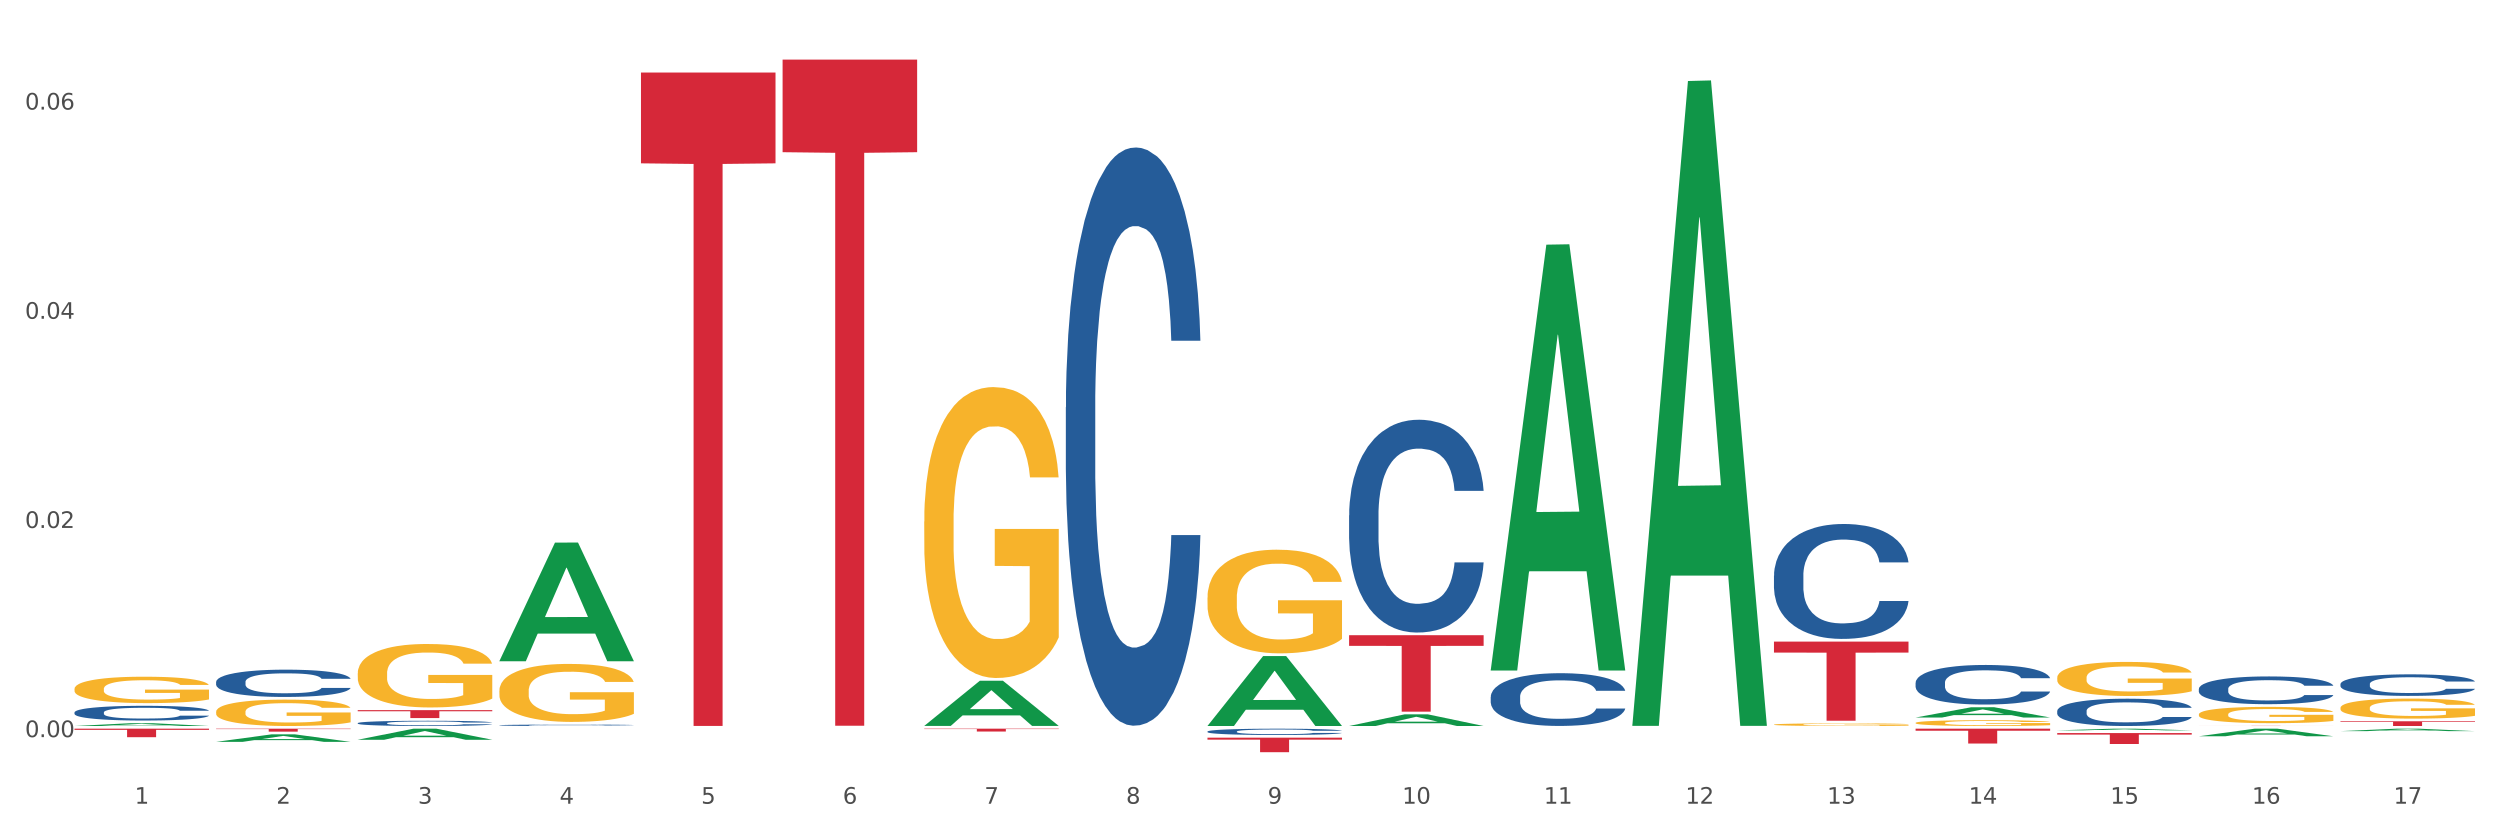 <?xml version="1.0" encoding="utf-8" standalone="no"?>
<!DOCTYPE svg PUBLIC "-//W3C//DTD SVG 1.1//EN"
  "http://www.w3.org/Graphics/SVG/1.1/DTD/svg11.dtd">
<svg xmlns:xlink="http://www.w3.org/1999/xlink" width="1080pt" height="360pt" viewBox="0 0 1080 360" xmlns="http://www.w3.org/2000/svg" version="1.1">
 <rect x="0" y="0" width="1080" height="360" fill="#333333" stroke="none"/>
 <defs>
  <style type="text/css">*{stroke-linejoin: round; stroke-linecap: butt}</style>
 </defs>
 <g id="figure_1">
  <g id="patch_1">
   <path d="M 0 360 
L 1080 360 
L 1080 0 
L 0 0 
z
" style="fill: #ffffff; stroke: #ffffff; stroke-linejoin: miter"/>
  </g>
  <g id="axes_1">
   <g id="matplotlib.axis_1">
    <g id="xtick_1">
     <g id="text_1">
      <!-- 1 -->
      <g style="fill: #4d4d4d" transform="translate(58.182 347.204) scale(0.096 -0.096)">
       <defs>
        <path id="DejaVuSans-31" d="M 794 531 
L 1825 531 
L 1825 4091 
L 703 3866 
L 703 4441 
L 1819 4666 
L 2450 4666 
L 2450 531 
L 3481 531 
L 3481 0 
L 794 0 
L 794 531 
z
" transform="scale(0.016)"/>
       </defs>
       <use xlink:href="#DejaVuSans-31"/>
      </g>
     </g>
    </g>
    <g id="xtick_2">
     <g id="text_2">
      <!-- 2 -->
      <g style="fill: #4d4d4d" transform="translate(119.364 347.204) scale(0.096 -0.096)">
       <defs>
        <path id="DejaVuSans-32" d="M 1228 531 
L 3431 531 
L 3431 0 
L 469 0 
L 469 531 
Q 828 903 1448 1529 
Q 2069 2156 2228 2338 
Q 2531 2678 2651 2914 
Q 2772 3150 2772 3378 
Q 2772 3750 2511 3984 
Q 2250 4219 1831 4219 
Q 1534 4219 1204 4116 
Q 875 4013 500 3803 
L 500 4441 
Q 881 4594 1212 4672 
Q 1544 4750 1819 4750 
Q 2544 4750 2975 4387 
Q 3406 4025 3406 3419 
Q 3406 3131 3298 2873 
Q 3191 2616 2906 2266 
Q 2828 2175 2409 1742 
Q 1991 1309 1228 531 
z
" transform="scale(0.016)"/>
       </defs>
       <use xlink:href="#DejaVuSans-32"/>
      </g>
     </g>
    </g>
    <g id="xtick_3">
     <g id="text_3">
      <!-- 3 -->
      <g style="fill: #4d4d4d" transform="translate(180.545 347.204) scale(0.096 -0.096)">
       <defs>
        <path id="DejaVuSans-33" d="M 2597 2516 
Q 3050 2419 3304 2112 
Q 3559 1806 3559 1356 
Q 3559 666 3084 287 
Q 2609 -91 1734 -91 
Q 1441 -91 1130 -33 
Q 819 25 488 141 
L 488 750 
Q 750 597 1062 519 
Q 1375 441 1716 441 
Q 2309 441 2620 675 
Q 2931 909 2931 1356 
Q 2931 1769 2642 2001 
Q 2353 2234 1838 2234 
L 1294 2234 
L 1294 2753 
L 1863 2753 
Q 2328 2753 2575 2939 
Q 2822 3125 2822 3475 
Q 2822 3834 2567 4026 
Q 2313 4219 1838 4219 
Q 1578 4219 1281 4162 
Q 984 4106 628 3988 
L 628 4550 
Q 988 4650 1302 4700 
Q 1616 4750 1894 4750 
Q 2613 4750 3031 4423 
Q 3450 4097 3450 3541 
Q 3450 3153 3228 2886 
Q 3006 2619 2597 2516 
z
" transform="scale(0.016)"/>
       </defs>
       <use xlink:href="#DejaVuSans-33"/>
      </g>
     </g>
    </g>
    <g id="xtick_4">
     <g id="text_4">
      <!-- 4 -->
      <g style="fill: #4d4d4d" transform="translate(241.726 347.204) scale(0.096 -0.096)">
       <defs>
        <path id="DejaVuSans-34" d="M 2419 4116 
L 825 1625 
L 2419 1625 
L 2419 4116 
z
M 2253 4666 
L 3047 4666 
L 3047 1625 
L 3713 1625 
L 3713 1100 
L 3047 1100 
L 3047 0 
L 2419 0 
L 2419 1100 
L 313 1100 
L 313 1709 
L 2253 4666 
z
" transform="scale(0.016)"/>
       </defs>
       <use xlink:href="#DejaVuSans-34"/>
      </g>
     </g>
    </g>
    <g id="xtick_5">
     <g id="text_5">
      <!-- 5 -->
      <g style="fill: #4d4d4d" transform="translate(302.908 347.204) scale(0.096 -0.096)">
       <defs>
        <path id="DejaVuSans-35" d="M 691 4666 
L 3169 4666 
L 3169 4134 
L 1269 4134 
L 1269 2991 
Q 1406 3038 1543 3061 
Q 1681 3084 1819 3084 
Q 2600 3084 3056 2656 
Q 3513 2228 3513 1497 
Q 3513 744 3044 326 
Q 2575 -91 1722 -91 
Q 1428 -91 1123 -41 
Q 819 9 494 109 
L 494 744 
Q 775 591 1075 516 
Q 1375 441 1709 441 
Q 2250 441 2565 725 
Q 2881 1009 2881 1497 
Q 2881 1984 2565 2268 
Q 2250 2553 1709 2553 
Q 1456 2553 1204 2497 
Q 953 2441 691 2322 
L 691 4666 
z
" transform="scale(0.016)"/>
       </defs>
       <use xlink:href="#DejaVuSans-35"/>
      </g>
     </g>
    </g>
    <g id="xtick_6">
     <g id="text_6">
      <!-- 6 -->
      <g style="fill: #4d4d4d" transform="translate(364.089 347.204) scale(0.096 -0.096)">
       <defs>
        <path id="DejaVuSans-36" d="M 2113 2584 
Q 1688 2584 1439 2293 
Q 1191 2003 1191 1497 
Q 1191 994 1439 701 
Q 1688 409 2113 409 
Q 2538 409 2786 701 
Q 3034 994 3034 1497 
Q 3034 2003 2786 2293 
Q 2538 2584 2113 2584 
z
M 3366 4563 
L 3366 3988 
Q 3128 4100 2886 4159 
Q 2644 4219 2406 4219 
Q 1781 4219 1451 3797 
Q 1122 3375 1075 2522 
Q 1259 2794 1537 2939 
Q 1816 3084 2150 3084 
Q 2853 3084 3261 2657 
Q 3669 2231 3669 1497 
Q 3669 778 3244 343 
Q 2819 -91 2113 -91 
Q 1303 -91 875 529 
Q 447 1150 447 2328 
Q 447 3434 972 4092 
Q 1497 4750 2381 4750 
Q 2619 4750 2861 4703 
Q 3103 4656 3366 4563 
z
" transform="scale(0.016)"/>
       </defs>
       <use xlink:href="#DejaVuSans-36"/>
      </g>
     </g>
    </g>
    <g id="xtick_7">
     <g id="text_7">
      <!-- 7 -->
      <g style="fill: #4d4d4d" transform="translate(425.271 347.204) scale(0.096 -0.096)">
       <defs>
        <path id="DejaVuSans-37" d="M 525 4666 
L 3525 4666 
L 3525 4397 
L 1831 0 
L 1172 0 
L 2766 4134 
L 525 4134 
L 525 4666 
z
" transform="scale(0.016)"/>
       </defs>
       <use xlink:href="#DejaVuSans-37"/>
      </g>
     </g>
    </g>
    <g id="xtick_8">
     <g id="text_8">
      <!-- 8 -->
      <g style="fill: #4d4d4d" transform="translate(486.452 347.204) scale(0.096 -0.096)">
       <defs>
        <path id="DejaVuSans-38" d="M 2034 2216 
Q 1584 2216 1326 1975 
Q 1069 1734 1069 1313 
Q 1069 891 1326 650 
Q 1584 409 2034 409 
Q 2484 409 2743 651 
Q 3003 894 3003 1313 
Q 3003 1734 2745 1975 
Q 2488 2216 2034 2216 
z
M 1403 2484 
Q 997 2584 770 2862 
Q 544 3141 544 3541 
Q 544 4100 942 4425 
Q 1341 4750 2034 4750 
Q 2731 4750 3128 4425 
Q 3525 4100 3525 3541 
Q 3525 3141 3298 2862 
Q 3072 2584 2669 2484 
Q 3125 2378 3379 2068 
Q 3634 1759 3634 1313 
Q 3634 634 3220 271 
Q 2806 -91 2034 -91 
Q 1263 -91 848 271 
Q 434 634 434 1313 
Q 434 1759 690 2068 
Q 947 2378 1403 2484 
z
M 1172 3481 
Q 1172 3119 1398 2916 
Q 1625 2713 2034 2713 
Q 2441 2713 2670 2916 
Q 2900 3119 2900 3481 
Q 2900 3844 2670 4047 
Q 2441 4250 2034 4250 
Q 1625 4250 1398 4047 
Q 1172 3844 1172 3481 
z
" transform="scale(0.016)"/>
       </defs>
       <use xlink:href="#DejaVuSans-38"/>
      </g>
     </g>
    </g>
    <g id="xtick_9">
     <g id="text_9">
      <!-- 9 -->
      <g style="fill: #4d4d4d" transform="translate(547.634 347.204) scale(0.096 -0.096)">
       <defs>
        <path id="DejaVuSans-39" d="M 703 97 
L 703 672 
Q 941 559 1184 500 
Q 1428 441 1663 441 
Q 2288 441 2617 861 
Q 2947 1281 2994 2138 
Q 2813 1869 2534 1725 
Q 2256 1581 1919 1581 
Q 1219 1581 811 2004 
Q 403 2428 403 3163 
Q 403 3881 828 4315 
Q 1253 4750 1959 4750 
Q 2769 4750 3195 4129 
Q 3622 3509 3622 2328 
Q 3622 1225 3098 567 
Q 2575 -91 1691 -91 
Q 1453 -91 1209 -44 
Q 966 3 703 97 
z
M 1959 2075 
Q 2384 2075 2632 2365 
Q 2881 2656 2881 3163 
Q 2881 3666 2632 3958 
Q 2384 4250 1959 4250 
Q 1534 4250 1286 3958 
Q 1038 3666 1038 3163 
Q 1038 2656 1286 2365 
Q 1534 2075 1959 2075 
z
" transform="scale(0.016)"/>
       </defs>
       <use xlink:href="#DejaVuSans-39"/>
      </g>
     </g>
    </g>
    <g id="xtick_10">
     <g id="text_10">
      <!-- 10 -->
      <g style="fill: #4d4d4d" transform="translate(605.761 347.204) scale(0.096 -0.096)">
       <defs>
        <path id="DejaVuSans-30" d="M 2034 4250 
Q 1547 4250 1301 3770 
Q 1056 3291 1056 2328 
Q 1056 1369 1301 889 
Q 1547 409 2034 409 
Q 2525 409 2770 889 
Q 3016 1369 3016 2328 
Q 3016 3291 2770 3770 
Q 2525 4250 2034 4250 
z
M 2034 4750 
Q 2819 4750 3233 4129 
Q 3647 3509 3647 2328 
Q 3647 1150 3233 529 
Q 2819 -91 2034 -91 
Q 1250 -91 836 529 
Q 422 1150 422 2328 
Q 422 3509 836 4129 
Q 1250 4750 2034 4750 
z
" transform="scale(0.016)"/>
       </defs>
       <use xlink:href="#DejaVuSans-31"/>
       <use xlink:href="#DejaVuSans-30" transform="translate(63.623 0)"/>
      </g>
     </g>
    </g>
    <g id="xtick_11">
     <g id="text_11">
      <!-- 11 -->
      <g style="fill: #4d4d4d" transform="translate(666.942 347.204) scale(0.096 -0.096)">
       <use xlink:href="#DejaVuSans-31"/>
       <use xlink:href="#DejaVuSans-31" transform="translate(63.623 0)"/>
      </g>
     </g>
    </g>
    <g id="xtick_12">
     <g id="text_12">
      <!-- 12 -->
      <g style="fill: #4d4d4d" transform="translate(728.124 347.204) scale(0.096 -0.096)">
       <use xlink:href="#DejaVuSans-31"/>
       <use xlink:href="#DejaVuSans-32" transform="translate(63.623 0)"/>
      </g>
     </g>
    </g>
    <g id="xtick_13">
     <g id="text_13">
      <!-- 13 -->
      <g style="fill: #4d4d4d" transform="translate(789.305 347.204) scale(0.096 -0.096)">
       <use xlink:href="#DejaVuSans-31"/>
       <use xlink:href="#DejaVuSans-33" transform="translate(63.623 0)"/>
      </g>
     </g>
    </g>
    <g id="xtick_14">
     <g id="text_14">
      <!-- 14 -->
      <g style="fill: #4d4d4d" transform="translate(850.487 347.204) scale(0.096 -0.096)">
       <use xlink:href="#DejaVuSans-31"/>
       <use xlink:href="#DejaVuSans-34" transform="translate(63.623 0)"/>
      </g>
     </g>
    </g>
    <g id="xtick_15">
     <g id="text_15">
      <!-- 15 -->
      <g style="fill: #4d4d4d" transform="translate(911.668 347.204) scale(0.096 -0.096)">
       <use xlink:href="#DejaVuSans-31"/>
       <use xlink:href="#DejaVuSans-35" transform="translate(63.623 0)"/>
      </g>
     </g>
    </g>
    <g id="xtick_16">
     <g id="text_16">
      <!-- 16 -->
      <g style="fill: #4d4d4d" transform="translate(972.849 347.204) scale(0.096 -0.096)">
       <use xlink:href="#DejaVuSans-31"/>
       <use xlink:href="#DejaVuSans-36" transform="translate(63.623 0)"/>
      </g>
     </g>
    </g>
    <g id="xtick_17">
     <g id="text_17">
      <!-- 17 -->
      <g style="fill: #4d4d4d" transform="translate(1034.031 347.204) scale(0.096 -0.096)">
       <use xlink:href="#DejaVuSans-31"/>
       <use xlink:href="#DejaVuSans-37" transform="translate(63.623 0)"/>
      </g>
     </g>
    </g>
    <g id="xtick_18"/>
    <g id="xtick_19"/>
    <g id="xtick_20"/>
    <g id="xtick_21"/>
    <g id="xtick_22"/>
    <g id="xtick_23"/>
    <g id="xtick_24"/>
    <g id="xtick_25"/>
    <g id="xtick_26"/>
    <g id="xtick_27"/>
    <g id="xtick_28"/>
    <g id="xtick_29"/>
    <g id="xtick_30"/>
    <g id="xtick_31"/>
    <g id="xtick_32"/>
    <g id="xtick_33"/>
   </g>
   <g id="matplotlib.axis_2">
    <g id="ytick_1">
     <g id="text_18">
      <!-- 0.00 -->
      <g style="fill: #4d4d4d" transform="translate(10.8 318.44) scale(0.096 -0.096)">
       <defs>
        <path id="DejaVuSans-2e" d="M 684 794 
L 1344 794 
L 1344 0 
L 684 0 
L 684 794 
z
" transform="scale(0.016)"/>
       </defs>
       <use xlink:href="#DejaVuSans-30"/>
       <use xlink:href="#DejaVuSans-2e" transform="translate(63.623 0)"/>
       <use xlink:href="#DejaVuSans-30" transform="translate(95.41 0)"/>
       <use xlink:href="#DejaVuSans-30" transform="translate(159.033 0)"/>
      </g>
     </g>
    </g>
    <g id="ytick_2">
     <g id="text_19">
      <!-- 0.02 -->
      <g style="fill: #4d4d4d" transform="translate(10.8 228.073) scale(0.096 -0.096)">
       <use xlink:href="#DejaVuSans-30"/>
       <use xlink:href="#DejaVuSans-2e" transform="translate(63.623 0)"/>
       <use xlink:href="#DejaVuSans-30" transform="translate(95.41 0)"/>
       <use xlink:href="#DejaVuSans-32" transform="translate(159.033 0)"/>
      </g>
     </g>
    </g>
    <g id="ytick_3">
     <g id="text_20">
      <!-- 0.04 -->
      <g style="fill: #4d4d4d" transform="translate(10.8 137.706) scale(0.096 -0.096)">
       <use xlink:href="#DejaVuSans-30"/>
       <use xlink:href="#DejaVuSans-2e" transform="translate(63.623 0)"/>
       <use xlink:href="#DejaVuSans-30" transform="translate(95.41 0)"/>
       <use xlink:href="#DejaVuSans-34" transform="translate(159.033 0)"/>
      </g>
     </g>
    </g>
    <g id="ytick_4">
     <g id="text_21">
      <!-- 0.06 -->
      <g style="fill: #4d4d4d" transform="translate(10.8 47.339) scale(0.096 -0.096)">
       <use xlink:href="#DejaVuSans-30"/>
       <use xlink:href="#DejaVuSans-2e" transform="translate(63.623 0)"/>
       <use xlink:href="#DejaVuSans-30" transform="translate(95.41 0)"/>
       <use xlink:href="#DejaVuSans-36" transform="translate(159.033 0)"/>
      </g>
     </g>
    </g>
    <g id="ytick_5"/>
    <g id="ytick_6"/>
    <g id="ytick_7"/>
   </g>
   <g id="PolyCollection_1">
    <path d="M 32.175 313.634 
L 32.235 313.633 
L 56.203 312.426 
L 66.15 312.425 
L 90.297 313.637 
L 78.793 313.637 
L 73.58 313.354 
L 48.833 313.354 
L 48.653 313.359 
L 43.62 313.637 
L 32.175 313.637 
L 32.175 313.634 
L 51.949 313.186 
L 70.464 313.185 
L 61.296 312.683 
L 61.176 312.681 
L 61.056 312.684 
L 51.889 313.185 
L 51.949 313.186 
L 32.175 313.634 
z
" clip-path="url(#p29ca929593)" style="fill: #109648"/>
    <path d="M 93.356 320.484 
L 93.416 320.48 
L 117.384 317.229 
L 127.331 317.226 
L 151.479 320.49 
L 139.974 320.49 
L 134.761 319.73 
L 110.014 319.73 
L 109.834 319.742 
L 104.801 320.49 
L 93.356 320.49 
L 93.356 320.484 
L 113.13 319.276 
L 131.645 319.273 
L 122.478 317.921 
L 122.358 317.915 
L 122.238 317.925 
L 113.07 319.273 
L 113.13 319.276 
L 93.356 320.484 
z
" clip-path="url(#p29ca929593)" style="fill: #109648"/>
    <path d="M 154.538 306.783 
L 212.66 306.783 
L 212.66 307.26 
L 189.797 307.263 
L 189.797 310.214 
L 177.263 310.214 
L 177.263 307.263 
L 154.538 307.26 
L 154.538 306.786 
L 154.538 306.783 
z
" clip-path="url(#p29ca929593)" style="fill: #d62839"/>
    <path d="M 521.626 313.58 
L 521.686 313.551 
L 545.654 283.435 
L 555.601 283.407 
L 579.749 313.637 
L 568.244 313.637 
L 563.031 306.597 
L 538.284 306.597 
L 538.104 306.711 
L 533.071 313.637 
L 521.626 313.637 
L 521.626 313.58 
L 541.4 302.396 
L 559.915 302.368 
L 550.747 289.85 
L 550.628 289.793 
L 550.508 289.879 
L 541.34 302.368 
L 541.4 302.396 
L 521.626 313.58 
z
" clip-path="url(#p29ca929593)" style="fill: #109648"/>
    <path d="M 399.263 313.577 
L 399.323 313.558 
L 423.291 294.08 
L 433.238 294.062 
L 457.386 313.613 
L 445.881 313.613 
L 440.668 309.06 
L 415.921 309.06 
L 415.741 309.134 
L 410.708 313.613 
L 399.263 313.613 
L 399.263 313.577 
L 419.037 306.344 
L 437.552 306.325 
L 428.385 298.229 
L 428.265 298.193 
L 428.145 298.248 
L 418.977 306.325 
L 419.037 306.344 
L 399.263 313.577 
z
" clip-path="url(#p29ca929593)" style="fill: #109648"/>
    <path d="M 215.719 285.557 
L 215.779 285.509 
L 239.747 234.414 
L 249.694 234.366 
L 273.842 285.654 
L 262.337 285.654 
L 257.124 273.711 
L 232.377 273.711 
L 232.197 273.903 
L 227.164 285.654 
L 215.719 285.654 
L 215.719 285.557 
L 235.493 266.583 
L 254.008 266.535 
L 244.84 245.298 
L 244.72 245.201 
L 244.601 245.346 
L 235.433 266.535 
L 235.493 266.583 
L 215.719 285.557 
z
" clip-path="url(#p29ca929593)" style="fill: #109648"/>
    <path d="M 154.538 319.571 
L 154.598 319.566 
L 178.566 314.797 
L 188.512 314.793 
L 212.66 319.58 
L 201.156 319.58 
L 195.943 318.465 
L 171.196 318.465 
L 171.016 318.483 
L 165.983 319.58 
L 154.538 319.58 
L 154.538 319.571 
L 174.311 317.8 
L 192.827 317.795 
L 183.659 315.813 
L 183.539 315.804 
L 183.419 315.818 
L 174.251 317.795 
L 174.311 317.8 
L 154.538 319.571 
z
" clip-path="url(#p29ca929593)" style="fill: #109648"/>
    <path d="M 276.901 31.333 
L 335.023 31.333 
L 335.023 70.561 
L 312.16 70.826 
L 312.16 313.616 
L 299.626 313.616 
L 299.626 70.826 
L 276.901 70.561 
L 276.901 31.598 
L 276.901 31.333 
z
" clip-path="url(#p29ca929593)" style="fill: #d62839"/>
    <path d="M 1011.078 311.599 
L 1069.2 311.599 
L 1069.2 311.882 
L 1046.337 311.884 
L 1046.337 313.637 
L 1033.803 313.637 
L 1033.803 311.884 
L 1011.078 311.882 
L 1011.078 311.601 
L 1011.078 311.599 
z
" clip-path="url(#p29ca929593)" style="fill: #d62839"/>
    <path d="M 93.356 314.793 
L 151.479 314.793 
L 151.479 314.97 
L 128.615 314.971 
L 128.615 316.07 
L 116.082 316.07 
L 116.082 314.971 
L 93.356 314.97 
L 93.356 314.794 
L 93.356 314.793 
z
" clip-path="url(#p29ca929593)" style="fill: #d62839"/>
    <path d="M 32.175 314.793 
L 90.297 314.793 
L 90.297 315.303 
L 67.434 315.306 
L 67.434 318.464 
L 54.901 318.464 
L 54.901 315.306 
L 32.175 315.303 
L 32.175 314.796 
L 32.175 314.793 
z
" clip-path="url(#p29ca929593)" style="fill: #d62839"/>
    <path d="M 949.896 313.572 
L 1008.019 313.572 
L 1008.019 313.581 
L 985.155 313.581 
L 985.155 313.637 
L 972.622 313.637 
L 972.622 313.581 
L 949.896 313.581 
L 949.896 313.572 
L 949.896 313.572 
z
" clip-path="url(#p29ca929593)" style="fill: #d62839"/>
    <path d="M 643.989 289.318 
L 644.049 289.146 
L 668.017 105.695 
L 677.964 105.522 
L 702.112 289.664 
L 690.607 289.664 
L 685.394 246.784 
L 660.647 246.784 
L 660.467 247.476 
L 655.434 289.664 
L 643.989 289.664 
L 643.989 289.318 
L 663.763 221.195 
L 682.278 221.022 
L 673.11 144.771 
L 672.99 144.426 
L 672.871 144.944 
L 663.703 221.022 
L 663.763 221.195 
L 643.989 289.318 
z
" clip-path="url(#p29ca929593)" style="fill: #109648"/>
    <path d="M 582.808 313.627 
L 582.868 313.622 
L 606.836 308.589 
L 616.782 308.585 
L 640.93 313.637 
L 629.425 313.637 
L 624.212 312.46 
L 599.465 312.46 
L 599.286 312.479 
L 594.252 313.637 
L 582.808 313.637 
L 582.808 313.627 
L 602.581 311.758 
L 621.097 311.753 
L 611.929 309.661 
L 611.809 309.652 
L 611.689 309.666 
L 602.521 311.753 
L 602.581 311.758 
L 582.808 313.627 
z
" clip-path="url(#p29ca929593)" style="fill: #109648"/>
    <path d="M 827.533 309.964 
L 827.593 309.96 
L 851.561 305.528 
L 861.508 305.524 
L 885.656 309.973 
L 874.151 309.973 
L 868.938 308.937 
L 844.191 308.937 
L 844.011 308.953 
L 838.978 309.973 
L 827.533 309.973 
L 827.533 309.964 
L 847.307 308.318 
L 865.822 308.314 
L 856.654 306.472 
L 856.535 306.464 
L 856.415 306.476 
L 847.247 308.314 
L 847.307 308.318 
L 827.533 309.964 
z
" clip-path="url(#p29ca929593)" style="fill: #109648"/>
    <path d="M 705.171 313.059 
L 705.23 312.797 
L 729.198 34.998 
L 739.145 34.736 
L 763.293 313.582 
L 751.788 313.582 
L 746.575 248.649 
L 721.828 248.649 
L 721.649 249.696 
L 716.615 313.582 
L 705.171 313.582 
L 705.171 313.059 
L 724.944 209.899 
L 743.459 209.637 
L 734.292 94.171 
L 734.172 93.647 
L 734.052 94.433 
L 724.884 209.637 
L 724.944 209.899 
L 705.171 313.059 
z
" clip-path="url(#p29ca929593)" style="fill: #109648"/>
    <path d="M 32.175 297.61 
L 32.244 297.6 
L 32.244 297.225 
L 32.381 296.902 
L 33.067 296.12 
L 34.096 295.474 
L 34.851 295.13 
L 35.606 294.849 
L 36.498 294.567 
L 37.596 294.276 
L 39.586 293.848 
L 40.821 293.629 
L 42.331 293.4 
L 45.076 293.067 
L 47.066 292.879 
L 49.124 292.723 
L 52.487 292.535 
L 54.683 292.452 
L 57.016 292.389 
L 59.829 292.348 
L 61.957 292.337 
L 66.623 292.369 
L 70.603 292.462 
L 72.524 292.535 
L 74.995 292.66 
L 76.299 292.744 
L 78.426 292.91 
L 80.622 293.129 
L 82.131 293.317 
L 84.396 293.671 
L 86.111 294.025 
L 87.69 294.463 
L 88.513 294.765 
L 89.131 295.047 
L 89.68 295.37 
L 90.229 295.88 
L 77.877 295.88 
L 77.397 295.516 
L 76.642 295.172 
L 75.544 294.838 
L 74.583 294.63 
L 72.936 294.369 
L 71.426 294.203 
L 69.848 294.078 
L 67.927 293.973 
L 66.417 293.921 
L 64.29 293.88 
L 60.104 293.89 
L 57.29 293.973 
L 55.369 294.078 
L 54.134 294.171 
L 53.036 294.276 
L 51.801 294.421 
L 50.36 294.64 
L 49.33 294.838 
L 48.301 295.088 
L 47.478 295.339 
L 46.723 295.63 
L 46.105 295.943 
L 45.625 296.266 
L 45.213 296.662 
L 44.87 297.318 
L 44.87 298.746 
L 45.007 299.069 
L 45.35 299.496 
L 45.762 299.819 
L 46.448 300.205 
L 47.066 300.466 
L 48.232 300.841 
L 49.536 301.153 
L 50.566 301.351 
L 51.595 301.518 
L 53.379 301.747 
L 55.369 301.935 
L 57.085 302.05 
L 59.418 302.154 
L 60.996 302.195 
L 62.368 302.216 
L 65.731 302.216 
L 68.133 302.185 
L 70.809 302.112 
L 72.868 302.018 
L 74.583 301.904 
L 76.504 301.716 
L 77.74 301.539 
L 77.74 299.361 
L 62.643 299.351 
L 62.643 297.902 
L 90.297 297.902 
L 90.297 302.154 
L 89.131 302.373 
L 87.827 302.571 
L 86.455 302.748 
L 84.396 302.967 
L 81.926 303.175 
L 79.73 303.321 
L 77.397 303.446 
L 74.652 303.561 
L 71.083 303.665 
L 68.887 303.706 
L 66.143 303.738 
L 62.917 303.748 
L 60.104 303.727 
L 57.359 303.675 
L 54.477 303.581 
L 51.663 303.446 
L 49.536 303.311 
L 47.409 303.144 
L 45.144 302.925 
L 43.36 302.717 
L 41.988 302.529 
L 40.478 302.289 
L 38.831 301.977 
L 37.596 301.695 
L 36.498 301.403 
L 35.332 301.028 
L 34.508 300.705 
L 33.685 300.299 
L 33.204 299.997 
L 32.655 299.528 
L 32.244 298.871 
L 32.175 297.61 
z
" clip-path="url(#p29ca929593)" style="fill: #f7b32b"/>
    <path d="M 521.626 258.16 
L 521.695 258.119 
L 521.695 256.646 
L 521.832 255.378 
L 522.518 252.311 
L 523.548 249.775 
L 524.303 248.425 
L 525.057 247.321 
L 525.949 246.217 
L 527.047 245.071 
L 529.037 243.394 
L 530.273 242.535 
L 531.782 241.636 
L 534.527 240.327 
L 536.517 239.59 
L 538.576 238.977 
L 541.938 238.241 
L 544.134 237.913 
L 546.467 237.668 
L 549.281 237.504 
L 551.408 237.464 
L 556.074 237.586 
L 560.054 237.954 
L 561.976 238.241 
L 564.446 238.732 
L 565.75 239.059 
L 567.877 239.713 
L 570.073 240.572 
L 571.583 241.308 
L 573.847 242.699 
L 575.563 244.09 
L 577.141 245.807 
L 577.965 246.994 
L 578.582 248.098 
L 579.131 249.366 
L 579.68 251.37 
L 567.328 251.37 
L 566.848 249.939 
L 566.093 248.589 
L 564.995 247.28 
L 564.034 246.462 
L 562.387 245.439 
L 560.878 244.785 
L 559.299 244.294 
L 557.378 243.885 
L 555.868 243.681 
L 553.741 243.517 
L 549.555 243.558 
L 546.742 243.885 
L 544.82 244.294 
L 543.585 244.662 
L 542.487 245.071 
L 541.252 245.644 
L 539.811 246.503 
L 538.782 247.28 
L 537.752 248.262 
L 536.929 249.243 
L 536.174 250.388 
L 535.556 251.616 
L 535.076 252.883 
L 534.664 254.438 
L 534.321 257.015 
L 534.321 262.618 
L 534.459 263.886 
L 534.802 265.563 
L 535.213 266.831 
L 535.9 268.344 
L 536.517 269.367 
L 537.684 270.839 
L 538.988 272.066 
L 540.017 272.843 
L 541.046 273.498 
L 542.83 274.398 
L 544.82 275.134 
L 546.536 275.584 
L 548.869 275.993 
L 550.447 276.156 
L 551.82 276.238 
L 555.182 276.238 
L 557.584 276.116 
L 560.26 275.829 
L 562.319 275.461 
L 564.034 275.011 
L 565.956 274.275 
L 567.191 273.58 
L 567.191 265.031 
L 552.094 264.99 
L 552.094 259.305 
L 579.749 259.305 
L 579.749 275.993 
L 578.582 276.852 
L 577.278 277.629 
L 575.906 278.324 
L 573.847 279.183 
L 571.377 280.001 
L 569.181 280.574 
L 566.848 281.065 
L 564.103 281.515 
L 560.535 281.924 
L 558.339 282.087 
L 555.594 282.21 
L 552.369 282.251 
L 549.555 282.169 
L 546.81 281.965 
L 543.928 281.596 
L 541.115 281.065 
L 538.988 280.533 
L 536.86 279.879 
L 534.596 279.02 
L 532.812 278.202 
L 531.439 277.465 
L 529.93 276.525 
L 528.283 275.298 
L 527.047 274.193 
L 525.949 273.048 
L 524.783 271.576 
L 523.959 270.308 
L 523.136 268.712 
L 522.656 267.526 
L 522.107 265.686 
L 521.695 263.109 
L 521.626 258.16 
z
" clip-path="url(#p29ca929593)" style="fill: #f7b32b"/>
    <path d="M 399.263 225.297 
L 399.332 225.182 
L 399.332 221.05 
L 399.469 217.491 
L 400.156 208.882 
L 401.185 201.766 
L 401.94 197.978 
L 402.695 194.878 
L 403.587 191.779 
L 404.685 188.565 
L 406.675 183.859 
L 407.91 181.448 
L 409.419 178.923 
L 412.164 175.25 
L 414.154 173.184 
L 416.213 171.462 
L 419.575 169.396 
L 421.771 168.477 
L 424.104 167.789 
L 426.918 167.33 
L 429.045 167.215 
L 433.711 167.559 
L 437.691 168.592 
L 439.613 169.396 
L 442.083 170.773 
L 443.387 171.691 
L 445.514 173.528 
L 447.71 175.939 
L 449.22 178.005 
L 451.484 181.907 
L 453.2 185.81 
L 454.778 190.631 
L 455.602 193.96 
L 456.219 197.059 
L 456.768 200.618 
L 457.317 206.242 
L 444.965 206.242 
L 444.485 202.225 
L 443.73 198.437 
L 442.632 194.764 
L 441.672 192.468 
L 440.025 189.598 
L 438.515 187.762 
L 436.937 186.384 
L 435.015 185.236 
L 433.506 184.662 
L 431.378 184.203 
L 427.192 184.318 
L 424.379 185.236 
L 422.458 186.384 
L 421.222 187.417 
L 420.124 188.565 
L 418.889 190.172 
L 417.448 192.583 
L 416.419 194.764 
L 415.39 197.518 
L 414.566 200.273 
L 413.811 203.487 
L 413.194 206.931 
L 412.713 210.489 
L 412.302 214.851 
L 411.958 222.083 
L 411.958 237.808 
L 412.096 241.367 
L 412.439 246.073 
L 412.851 249.631 
L 413.537 253.879 
L 414.154 256.748 
L 415.321 260.881 
L 416.625 264.324 
L 417.654 266.505 
L 418.683 268.342 
L 420.468 270.867 
L 422.458 272.933 
L 424.173 274.196 
L 426.506 275.344 
L 428.084 275.803 
L 429.457 276.032 
L 432.819 276.032 
L 435.221 275.688 
L 437.897 274.885 
L 439.956 273.851 
L 441.672 272.589 
L 443.593 270.523 
L 444.828 268.571 
L 444.828 244.581 
L 429.731 244.466 
L 429.731 228.511 
L 457.386 228.511 
L 457.386 275.344 
L 456.219 277.754 
L 454.915 279.935 
L 453.543 281.886 
L 451.484 284.297 
L 449.014 286.593 
L 446.818 288.2 
L 444.485 289.577 
L 441.74 290.84 
L 438.172 291.988 
L 435.976 292.447 
L 433.231 292.791 
L 430.006 292.906 
L 427.192 292.676 
L 424.448 292.102 
L 421.565 291.069 
L 418.752 289.577 
L 416.625 288.085 
L 414.497 286.248 
L 412.233 283.838 
L 410.449 281.542 
L 409.076 279.476 
L 407.567 276.836 
L 405.92 273.392 
L 404.685 270.293 
L 403.587 267.079 
L 402.42 262.947 
L 401.597 259.388 
L 400.773 254.912 
L 400.293 251.583 
L 399.744 246.417 
L 399.332 239.186 
L 399.263 225.297 
z
" clip-path="url(#p29ca929593)" style="fill: #f7b32b"/>
    <path d="M 827.533 312.288 
L 827.602 312.285 
L 827.602 312.203 
L 827.739 312.132 
L 828.425 311.96 
L 829.455 311.818 
L 830.21 311.743 
L 830.964 311.681 
L 831.857 311.619 
L 832.954 311.555 
L 834.945 311.461 
L 836.18 311.413 
L 837.689 311.362 
L 840.434 311.289 
L 842.424 311.248 
L 844.483 311.213 
L 847.845 311.172 
L 850.041 311.154 
L 852.374 311.14 
L 855.188 311.131 
L 857.315 311.129 
L 861.981 311.136 
L 865.961 311.156 
L 867.883 311.172 
L 870.353 311.2 
L 871.657 311.218 
L 873.784 311.255 
L 875.98 311.303 
L 877.49 311.344 
L 879.754 311.422 
L 881.47 311.5 
L 883.048 311.596 
L 883.872 311.662 
L 884.489 311.724 
L 885.038 311.795 
L 885.587 311.907 
L 873.235 311.907 
L 872.755 311.827 
L 872 311.752 
L 870.902 311.678 
L 869.941 311.633 
L 868.295 311.575 
L 866.785 311.539 
L 865.207 311.511 
L 863.285 311.488 
L 861.775 311.477 
L 859.648 311.468 
L 855.462 311.47 
L 852.649 311.488 
L 850.727 311.511 
L 849.492 311.532 
L 848.394 311.555 
L 847.159 311.587 
L 845.718 311.635 
L 844.689 311.678 
L 843.659 311.733 
L 842.836 311.788 
L 842.081 311.852 
L 841.464 311.921 
L 840.983 311.992 
L 840.571 312.079 
L 840.228 312.223 
L 840.228 312.537 
L 840.366 312.608 
L 840.709 312.702 
L 841.12 312.773 
L 841.807 312.858 
L 842.424 312.915 
L 843.591 312.998 
L 844.895 313.066 
L 845.924 313.11 
L 846.953 313.146 
L 848.737 313.197 
L 850.727 313.238 
L 852.443 313.263 
L 854.776 313.286 
L 856.354 313.295 
L 857.727 313.3 
L 861.089 313.3 
L 863.491 313.293 
L 866.167 313.277 
L 868.226 313.256 
L 869.941 313.231 
L 871.863 313.19 
L 873.098 313.151 
L 873.098 312.672 
L 858.001 312.67 
L 858.001 312.352 
L 885.656 312.352 
L 885.656 313.286 
L 884.489 313.334 
L 883.185 313.378 
L 881.813 313.417 
L 879.754 313.465 
L 877.284 313.511 
L 875.088 313.543 
L 872.755 313.57 
L 870.01 313.595 
L 866.442 313.618 
L 864.246 313.627 
L 861.501 313.634 
L 858.276 313.637 
L 855.462 313.632 
L 852.717 313.621 
L 849.835 313.6 
L 847.022 313.57 
L 844.895 313.54 
L 842.767 313.504 
L 840.503 313.456 
L 838.719 313.41 
L 837.346 313.369 
L 835.837 313.316 
L 834.19 313.247 
L 832.954 313.185 
L 831.857 313.121 
L 830.69 313.039 
L 829.867 312.968 
L 829.043 312.878 
L 828.563 312.812 
L 828.014 312.709 
L 827.602 312.565 
L 827.533 312.288 
z
" clip-path="url(#p29ca929593)" style="fill: #f7b32b"/>
    <path d="M 888.715 292.754 
L 888.783 292.74 
L 888.783 292.256 
L 888.921 291.839 
L 889.607 290.83 
L 890.636 289.995 
L 891.391 289.551 
L 892.146 289.188 
L 893.038 288.825 
L 894.136 288.448 
L 896.126 287.896 
L 897.361 287.614 
L 898.871 287.318 
L 901.616 286.887 
L 903.606 286.645 
L 905.664 286.443 
L 909.027 286.201 
L 911.223 286.093 
L 913.556 286.013 
L 916.369 285.959 
L 918.497 285.945 
L 923.163 285.986 
L 927.143 286.107 
L 929.064 286.201 
L 931.535 286.362 
L 932.838 286.47 
L 934.966 286.685 
L 937.162 286.968 
L 938.671 287.21 
L 940.936 287.668 
L 942.651 288.125 
L 944.23 288.69 
L 945.053 289.08 
L 945.671 289.444 
L 946.22 289.861 
L 946.769 290.52 
L 934.417 290.52 
L 933.936 290.049 
L 933.182 289.605 
L 932.084 289.175 
L 931.123 288.905 
L 929.476 288.569 
L 927.966 288.354 
L 926.388 288.192 
L 924.467 288.058 
L 922.957 287.991 
L 920.83 287.937 
L 916.644 287.95 
L 913.83 288.058 
L 911.909 288.192 
L 910.674 288.313 
L 909.576 288.448 
L 908.341 288.636 
L 906.899 288.919 
L 905.87 289.175 
L 904.841 289.497 
L 904.017 289.82 
L 903.263 290.197 
L 902.645 290.601 
L 902.165 291.018 
L 901.753 291.529 
L 901.41 292.377 
L 901.41 294.22 
L 901.547 294.637 
L 901.89 295.189 
L 902.302 295.606 
L 902.988 296.104 
L 903.606 296.44 
L 904.772 296.925 
L 906.076 297.328 
L 907.105 297.584 
L 908.135 297.799 
L 909.919 298.095 
L 911.909 298.337 
L 913.624 298.485 
L 915.958 298.62 
L 917.536 298.674 
L 918.908 298.701 
L 922.271 298.701 
L 924.672 298.66 
L 927.349 298.566 
L 929.407 298.445 
L 931.123 298.297 
L 933.044 298.055 
L 934.279 297.826 
L 934.279 295.014 
L 919.183 295.001 
L 919.183 293.13 
L 946.837 293.13 
L 946.837 298.62 
L 945.671 298.903 
L 944.367 299.158 
L 942.994 299.387 
L 940.936 299.67 
L 938.465 299.939 
L 936.269 300.127 
L 933.936 300.288 
L 931.191 300.436 
L 927.623 300.571 
L 925.427 300.625 
L 922.682 300.665 
L 919.457 300.679 
L 916.644 300.652 
L 913.899 300.584 
L 911.017 300.463 
L 908.203 300.288 
L 906.076 300.114 
L 903.949 299.898 
L 901.684 299.616 
L 899.9 299.347 
L 898.528 299.104 
L 897.018 298.795 
L 895.371 298.391 
L 894.136 298.028 
L 893.038 297.651 
L 891.871 297.167 
L 891.048 296.75 
L 890.224 296.225 
L 889.744 295.835 
L 889.195 295.229 
L 888.783 294.382 
L 888.715 292.754 
z
" clip-path="url(#p29ca929593)" style="fill: #f7b32b"/>
    <path d="M 93.356 307.504 
L 93.425 307.494 
L 93.425 307.119 
L 93.562 306.796 
L 94.248 306.016 
L 95.278 305.37 
L 96.033 305.027 
L 96.787 304.745 
L 97.68 304.464 
L 98.778 304.173 
L 100.768 303.746 
L 102.003 303.527 
L 103.512 303.298 
L 106.257 302.965 
L 108.247 302.778 
L 110.306 302.622 
L 113.668 302.434 
L 115.864 302.351 
L 118.197 302.288 
L 121.011 302.247 
L 123.138 302.236 
L 127.804 302.268 
L 131.784 302.361 
L 133.706 302.434 
L 136.176 302.559 
L 137.48 302.642 
L 139.607 302.809 
L 141.803 303.028 
L 143.313 303.215 
L 145.577 303.569 
L 147.293 303.923 
L 148.871 304.36 
L 149.695 304.662 
L 150.312 304.943 
L 150.861 305.266 
L 151.41 305.776 
L 139.058 305.776 
L 138.578 305.412 
L 137.823 305.068 
L 136.725 304.735 
L 135.764 304.527 
L 134.118 304.266 
L 132.608 304.1 
L 131.03 303.975 
L 129.108 303.871 
L 127.599 303.819 
L 125.471 303.777 
L 121.285 303.788 
L 118.472 303.871 
L 116.55 303.975 
L 115.315 304.069 
L 114.217 304.173 
L 112.982 304.319 
L 111.541 304.537 
L 110.512 304.735 
L 109.482 304.985 
L 108.659 305.235 
L 107.904 305.526 
L 107.287 305.839 
L 106.806 306.161 
L 106.394 306.557 
L 106.051 307.213 
L 106.051 308.639 
L 106.189 308.962 
L 106.532 309.389 
L 106.943 309.712 
L 107.63 310.097 
L 108.247 310.357 
L 109.414 310.732 
L 110.718 311.044 
L 111.747 311.242 
L 112.776 311.409 
L 114.56 311.638 
L 116.55 311.825 
L 118.266 311.94 
L 120.599 312.044 
L 122.177 312.085 
L 123.55 312.106 
L 126.912 312.106 
L 129.314 312.075 
L 131.99 312.002 
L 134.049 311.908 
L 135.764 311.794 
L 137.686 311.606 
L 138.921 311.429 
L 138.921 309.253 
L 123.824 309.243 
L 123.824 307.796 
L 151.479 307.796 
L 151.479 312.044 
L 150.312 312.262 
L 149.008 312.46 
L 147.636 312.637 
L 145.577 312.856 
L 143.107 313.064 
L 140.911 313.21 
L 138.578 313.335 
L 135.833 313.449 
L 132.265 313.553 
L 130.069 313.595 
L 127.324 313.626 
L 124.099 313.637 
L 121.285 313.616 
L 118.54 313.564 
L 115.658 313.47 
L 112.845 313.335 
L 110.718 313.199 
L 108.59 313.033 
L 106.326 312.814 
L 104.542 312.606 
L 103.169 312.418 
L 101.66 312.179 
L 100.013 311.867 
L 98.778 311.586 
L 97.68 311.294 
L 96.513 310.919 
L 95.69 310.596 
L 94.866 310.19 
L 94.386 309.889 
L 93.837 309.42 
L 93.425 308.764 
L 93.356 307.504 
z
" clip-path="url(#p29ca929593)" style="fill: #f7b32b"/>
    <path d="M 949.896 308.624 
L 949.965 308.618 
L 949.965 308.386 
L 950.102 308.186 
L 950.788 307.703 
L 951.818 307.304 
L 952.572 307.092 
L 953.327 306.918 
L 954.219 306.744 
L 955.317 306.564 
L 957.307 306.3 
L 958.543 306.165 
L 960.052 306.023 
L 962.797 305.817 
L 964.787 305.701 
L 966.846 305.604 
L 970.208 305.489 
L 972.404 305.437 
L 974.737 305.398 
L 977.551 305.373 
L 979.678 305.366 
L 984.344 305.386 
L 988.324 305.444 
L 990.246 305.489 
L 992.716 305.566 
L 994.02 305.617 
L 996.147 305.72 
L 998.343 305.856 
L 999.853 305.971 
L 1002.117 306.19 
L 1003.833 306.409 
L 1005.411 306.68 
L 1006.234 306.866 
L 1006.852 307.04 
L 1007.401 307.24 
L 1007.95 307.555 
L 995.598 307.555 
L 995.118 307.33 
L 994.363 307.117 
L 993.265 306.911 
L 992.304 306.783 
L 990.657 306.622 
L 989.148 306.519 
L 987.569 306.441 
L 985.648 306.377 
L 984.138 306.345 
L 982.011 306.319 
L 977.825 306.326 
L 975.012 306.377 
L 973.09 306.441 
L 971.855 306.499 
L 970.757 306.564 
L 969.522 306.654 
L 968.081 306.789 
L 967.052 306.911 
L 966.022 307.066 
L 965.199 307.22 
L 964.444 307.401 
L 963.826 307.594 
L 963.346 307.793 
L 962.934 308.038 
L 962.591 308.444 
L 962.591 309.326 
L 962.728 309.525 
L 963.072 309.789 
L 963.483 309.989 
L 964.169 310.227 
L 964.787 310.388 
L 965.954 310.62 
L 967.257 310.813 
L 968.287 310.935 
L 969.316 311.038 
L 971.1 311.18 
L 973.09 311.296 
L 974.806 311.367 
L 977.139 311.431 
L 978.717 311.457 
L 980.09 311.47 
L 983.452 311.47 
L 985.854 311.45 
L 988.53 311.405 
L 990.589 311.347 
L 992.304 311.276 
L 994.226 311.161 
L 995.461 311.051 
L 995.461 309.706 
L 980.364 309.699 
L 980.364 308.804 
L 1008.019 308.804 
L 1008.019 311.431 
L 1006.852 311.566 
L 1005.548 311.689 
L 1004.176 311.798 
L 1002.117 311.933 
L 999.647 312.062 
L 997.451 312.152 
L 995.118 312.229 
L 992.373 312.3 
L 988.805 312.365 
L 986.609 312.39 
L 983.864 312.41 
L 980.639 312.416 
L 977.825 312.403 
L 975.08 312.371 
L 972.198 312.313 
L 969.385 312.229 
L 967.257 312.146 
L 965.13 312.043 
L 962.866 311.907 
L 961.082 311.779 
L 959.709 311.663 
L 958.199 311.515 
L 956.553 311.322 
L 955.317 311.148 
L 954.219 310.967 
L 953.053 310.736 
L 952.229 310.536 
L 951.406 310.285 
L 950.926 310.098 
L 950.377 309.809 
L 949.965 309.403 
L 949.896 308.624 
z
" clip-path="url(#p29ca929593)" style="fill: #f7b32b"/>
    <path d="M 1011.078 305.787 
L 1011.146 305.779 
L 1011.146 305.494 
L 1011.284 305.249 
L 1011.97 304.656 
L 1012.999 304.166 
L 1013.754 303.905 
L 1014.509 303.692 
L 1015.401 303.479 
L 1016.499 303.257 
L 1018.489 302.933 
L 1019.724 302.767 
L 1021.234 302.593 
L 1023.978 302.34 
L 1025.969 302.198 
L 1028.027 302.079 
L 1031.39 301.937 
L 1033.585 301.874 
L 1035.919 301.826 
L 1038.732 301.795 
L 1040.859 301.787 
L 1045.526 301.811 
L 1049.506 301.882 
L 1051.427 301.937 
L 1053.897 302.032 
L 1055.201 302.095 
L 1057.328 302.222 
L 1059.524 302.388 
L 1061.034 302.53 
L 1063.299 302.799 
L 1065.014 303.067 
L 1066.592 303.399 
L 1067.416 303.629 
L 1068.033 303.842 
L 1068.582 304.087 
L 1069.131 304.475 
L 1056.78 304.475 
L 1056.299 304.198 
L 1055.544 303.937 
L 1054.446 303.684 
L 1053.486 303.526 
L 1051.839 303.328 
L 1050.329 303.202 
L 1048.751 303.107 
L 1046.829 303.028 
L 1045.32 302.988 
L 1043.192 302.957 
L 1039.007 302.965 
L 1036.193 303.028 
L 1034.272 303.107 
L 1033.037 303.178 
L 1031.939 303.257 
L 1030.703 303.368 
L 1029.262 303.534 
L 1028.233 303.684 
L 1027.204 303.874 
L 1026.38 304.063 
L 1025.625 304.285 
L 1025.008 304.522 
L 1024.527 304.767 
L 1024.116 305.067 
L 1023.773 305.565 
L 1023.773 306.648 
L 1023.91 306.893 
L 1024.253 307.217 
L 1024.665 307.462 
L 1025.351 307.755 
L 1025.969 307.953 
L 1027.135 308.237 
L 1028.439 308.474 
L 1029.468 308.624 
L 1030.498 308.751 
L 1032.282 308.925 
L 1034.272 309.067 
L 1035.987 309.154 
L 1038.32 309.233 
L 1039.899 309.265 
L 1041.271 309.281 
L 1044.634 309.281 
L 1047.035 309.257 
L 1049.712 309.202 
L 1051.77 309.13 
L 1053.486 309.043 
L 1055.407 308.901 
L 1056.642 308.767 
L 1056.642 307.115 
L 1041.546 307.107 
L 1041.546 306.008 
L 1069.2 306.008 
L 1069.2 309.233 
L 1068.033 309.399 
L 1066.73 309.549 
L 1065.357 309.684 
L 1063.299 309.85 
L 1060.828 310.008 
L 1058.632 310.118 
L 1056.299 310.213 
L 1053.554 310.3 
L 1049.986 310.379 
L 1047.79 310.411 
L 1045.045 310.435 
L 1041.82 310.443 
L 1039.007 310.427 
L 1036.262 310.387 
L 1033.38 310.316 
L 1030.566 310.213 
L 1028.439 310.111 
L 1026.312 309.984 
L 1024.047 309.818 
L 1022.263 309.66 
L 1020.891 309.518 
L 1019.381 309.336 
L 1017.734 309.099 
L 1016.499 308.885 
L 1015.401 308.664 
L 1014.234 308.379 
L 1013.411 308.134 
L 1012.587 307.826 
L 1012.107 307.597 
L 1011.558 307.241 
L 1011.146 306.743 
L 1011.078 305.787 
z
" clip-path="url(#p29ca929593)" style="fill: #f7b32b"/>
    <path d="M 154.538 290.876 
L 154.606 290.851 
L 154.606 289.949 
L 154.744 289.173 
L 155.43 287.295 
L 156.459 285.742 
L 157.214 284.915 
L 157.969 284.239 
L 158.861 283.563 
L 159.959 282.862 
L 161.949 281.835 
L 163.184 281.309 
L 164.694 280.758 
L 167.439 279.957 
L 169.429 279.506 
L 171.487 279.13 
L 174.85 278.679 
L 177.046 278.479 
L 179.379 278.329 
L 182.192 278.229 
L 184.32 278.204 
L 188.986 278.279 
L 192.966 278.504 
L 194.887 278.679 
L 197.358 278.98 
L 198.661 279.18 
L 200.789 279.581 
L 202.985 280.107 
L 204.494 280.558 
L 206.759 281.409 
L 208.474 282.261 
L 210.053 283.313 
L 210.876 284.039 
L 211.494 284.715 
L 212.043 285.491 
L 212.592 286.718 
L 200.24 286.718 
L 199.759 285.842 
L 199.005 285.016 
L 197.907 284.214 
L 196.946 283.713 
L 195.299 283.087 
L 193.789 282.686 
L 192.211 282.386 
L 190.29 282.135 
L 188.78 282.01 
L 186.653 281.91 
L 182.467 281.935 
L 179.653 282.135 
L 177.732 282.386 
L 176.497 282.611 
L 175.399 282.862 
L 174.164 283.212 
L 172.723 283.738 
L 171.693 284.214 
L 170.664 284.815 
L 169.84 285.416 
L 169.086 286.117 
L 168.468 286.869 
L 167.988 287.645 
L 167.576 288.597 
L 167.233 290.175 
L 167.233 293.606 
L 167.37 294.382 
L 167.713 295.409 
L 168.125 296.185 
L 168.811 297.112 
L 169.429 297.738 
L 170.595 298.639 
L 171.899 299.391 
L 172.928 299.867 
L 173.958 300.267 
L 175.742 300.818 
L 177.732 301.269 
L 179.447 301.545 
L 181.781 301.795 
L 183.359 301.895 
L 184.731 301.945 
L 188.094 301.945 
L 190.495 301.87 
L 193.172 301.695 
L 195.23 301.469 
L 196.946 301.194 
L 198.867 300.743 
L 200.102 300.317 
L 200.102 295.083 
L 185.006 295.058 
L 185.006 291.577 
L 212.66 291.577 
L 212.66 301.795 
L 211.494 302.321 
L 210.19 302.797 
L 208.817 303.222 
L 206.759 303.748 
L 204.288 304.249 
L 202.092 304.6 
L 199.759 304.9 
L 197.014 305.176 
L 193.446 305.426 
L 191.25 305.527 
L 188.505 305.602 
L 185.28 305.627 
L 182.467 305.577 
L 179.722 305.451 
L 176.84 305.226 
L 174.026 304.9 
L 171.899 304.575 
L 169.772 304.174 
L 167.507 303.648 
L 165.723 303.147 
L 164.351 302.697 
L 162.841 302.121 
L 161.194 301.369 
L 159.959 300.693 
L 158.861 299.992 
L 157.694 299.09 
L 156.871 298.314 
L 156.048 297.337 
L 155.567 296.611 
L 155.018 295.484 
L 154.606 293.906 
L 154.538 290.876 
z
" clip-path="url(#p29ca929593)" style="fill: #f7b32b"/>
    <path d="M 949.896 318.066 
L 949.956 318.063 
L 973.924 314.796 
L 983.871 314.793 
L 1008.019 318.072 
L 996.514 318.072 
L 991.301 317.309 
L 966.554 317.309 
L 966.374 317.321 
L 961.341 318.072 
L 949.896 318.072 
L 949.896 318.066 
L 969.67 316.853 
L 988.185 316.85 
L 979.017 315.492 
L 978.897 315.486 
L 978.778 315.495 
L 969.61 316.85 
L 969.67 316.853 
L 949.896 318.066 
z
" clip-path="url(#p29ca929593)" style="fill: #109648"/>
    <path d="M 766.352 313.025 
L 766.421 313.024 
L 766.421 312.987 
L 766.558 312.954 
L 767.244 312.877 
L 768.273 312.812 
L 769.028 312.778 
L 769.783 312.75 
L 770.675 312.722 
L 771.773 312.693 
L 773.763 312.65 
L 774.998 312.628 
L 776.508 312.606 
L 779.253 312.572 
L 781.243 312.554 
L 783.301 312.538 
L 786.664 312.519 
L 788.86 312.511 
L 791.193 312.505 
L 794.006 312.501 
L 796.134 312.5 
L 800.8 312.503 
L 804.78 312.512 
L 806.701 312.519 
L 809.172 312.532 
L 810.476 312.54 
L 812.603 312.557 
L 814.799 312.579 
L 816.308 312.597 
L 818.573 312.633 
L 820.288 312.668 
L 821.867 312.711 
L 822.69 312.742 
L 823.308 312.77 
L 823.857 312.802 
L 824.406 312.853 
L 812.054 312.853 
L 811.574 312.816 
L 810.819 312.782 
L 809.721 312.749 
L 808.76 312.728 
L 807.113 312.702 
L 805.603 312.685 
L 804.025 312.673 
L 802.104 312.663 
L 800.594 312.657 
L 798.467 312.653 
L 794.281 312.654 
L 791.467 312.663 
L 789.546 312.673 
L 788.311 312.682 
L 787.213 312.693 
L 785.978 312.707 
L 784.537 312.729 
L 783.507 312.749 
L 782.478 312.774 
L 781.655 312.799 
L 780.9 312.828 
L 780.282 312.859 
L 779.802 312.891 
L 779.39 312.931 
L 779.047 312.996 
L 779.047 313.138 
L 779.184 313.17 
L 779.527 313.213 
L 779.939 313.245 
L 780.625 313.284 
L 781.243 313.309 
L 782.409 313.347 
L 783.713 313.378 
L 784.743 313.398 
L 785.772 313.414 
L 787.556 313.437 
L 789.546 313.456 
L 791.262 313.467 
L 793.595 313.478 
L 795.173 313.482 
L 796.545 313.484 
L 799.908 313.484 
L 802.31 313.481 
L 804.986 313.474 
L 807.044 313.464 
L 808.76 313.453 
L 810.681 313.434 
L 811.917 313.416 
L 811.917 313.199 
L 796.82 313.198 
L 796.82 313.054 
L 824.474 313.054 
L 824.474 313.478 
L 823.308 313.5 
L 822.004 313.519 
L 820.632 313.537 
L 818.573 313.559 
L 816.103 313.579 
L 813.907 313.594 
L 811.574 313.606 
L 808.829 313.618 
L 805.26 313.628 
L 803.064 313.632 
L 800.32 313.636 
L 797.094 313.637 
L 794.281 313.634 
L 791.536 313.629 
L 788.654 313.62 
L 785.84 313.606 
L 783.713 313.593 
L 781.586 313.576 
L 779.321 313.555 
L 777.537 313.534 
L 776.165 313.515 
L 774.655 313.491 
L 773.008 313.46 
L 771.773 313.432 
L 770.675 313.403 
L 769.509 313.366 
L 768.685 313.333 
L 767.862 313.293 
L 767.381 313.263 
L 766.832 313.216 
L 766.421 313.151 
L 766.352 313.025 
z
" clip-path="url(#p29ca929593)" style="fill: #f7b32b"/>
    <path d="M 888.715 315.517 
L 888.775 315.516 
L 912.743 314.793 
L 922.689 314.793 
L 946.837 315.518 
L 935.333 315.518 
L 930.12 315.349 
L 905.373 315.349 
L 905.193 315.352 
L 900.16 315.518 
L 888.715 315.518 
L 888.715 315.517 
L 908.488 315.249 
L 927.004 315.248 
L 917.836 314.947 
L 917.716 314.946 
L 917.596 314.948 
L 908.428 315.248 
L 908.488 315.249 
L 888.715 315.517 
z
" clip-path="url(#p29ca929593)" style="fill: #109648"/>
    <path d="M 1011.078 315.849 
L 1011.138 315.848 
L 1035.106 314.794 
L 1045.052 314.793 
L 1069.2 315.851 
L 1057.695 315.851 
L 1052.482 315.605 
L 1027.735 315.605 
L 1027.556 315.609 
L 1022.522 315.851 
L 1011.078 315.851 
L 1011.078 315.849 
L 1030.851 315.458 
L 1049.366 315.457 
L 1040.199 315.018 
L 1040.079 315.016 
L 1039.959 315.019 
L 1030.791 315.457 
L 1030.851 315.458 
L 1011.078 315.849 
z
" clip-path="url(#p29ca929593)" style="fill: #109648"/>
    <path d="M 215.719 298.39 
L 215.788 298.367 
L 215.788 297.543 
L 215.925 296.834 
L 216.611 295.117 
L 217.641 293.698 
L 218.395 292.943 
L 219.15 292.325 
L 220.042 291.707 
L 221.14 291.066 
L 223.13 290.128 
L 224.366 289.648 
L 225.875 289.144 
L 228.62 288.412 
L 230.61 288 
L 232.669 287.657 
L 236.031 287.245 
L 238.227 287.062 
L 240.56 286.924 
L 243.374 286.833 
L 245.501 286.81 
L 250.167 286.879 
L 254.147 287.084 
L 256.069 287.245 
L 258.539 287.519 
L 259.843 287.702 
L 261.97 288.069 
L 264.166 288.549 
L 265.676 288.961 
L 267.94 289.739 
L 269.656 290.517 
L 271.234 291.478 
L 272.057 292.142 
L 272.675 292.76 
L 273.224 293.469 
L 273.773 294.591 
L 261.421 294.591 
L 260.941 293.79 
L 260.186 293.035 
L 259.088 292.302 
L 258.127 291.845 
L 256.48 291.272 
L 254.971 290.906 
L 253.392 290.632 
L 251.471 290.403 
L 249.961 290.288 
L 247.834 290.197 
L 243.648 290.22 
L 240.835 290.403 
L 238.913 290.632 
L 237.678 290.838 
L 236.58 291.066 
L 235.345 291.387 
L 233.904 291.867 
L 232.875 292.302 
L 231.845 292.852 
L 231.022 293.401 
L 230.267 294.042 
L 229.649 294.728 
L 229.169 295.438 
L 228.757 296.307 
L 228.414 297.749 
L 228.414 300.884 
L 228.551 301.594 
L 228.895 302.532 
L 229.306 303.241 
L 229.993 304.088 
L 230.61 304.66 
L 231.777 305.484 
L 233.08 306.171 
L 234.11 306.605 
L 235.139 306.972 
L 236.923 307.475 
L 238.913 307.887 
L 240.629 308.139 
L 242.962 308.368 
L 244.54 308.459 
L 245.913 308.505 
L 249.275 308.505 
L 251.677 308.436 
L 254.353 308.276 
L 256.412 308.07 
L 258.127 307.818 
L 260.049 307.406 
L 261.284 307.017 
L 261.284 302.234 
L 246.187 302.212 
L 246.187 299.03 
L 273.842 299.03 
L 273.842 308.368 
L 272.675 308.848 
L 271.371 309.283 
L 269.999 309.672 
L 267.94 310.153 
L 265.47 310.61 
L 263.274 310.931 
L 260.941 311.205 
L 258.196 311.457 
L 254.628 311.686 
L 252.432 311.777 
L 249.687 311.846 
L 246.462 311.869 
L 243.648 311.823 
L 240.903 311.709 
L 238.021 311.503 
L 235.208 311.205 
L 233.08 310.908 
L 230.953 310.542 
L 228.689 310.061 
L 226.905 309.603 
L 225.532 309.191 
L 224.022 308.665 
L 222.376 307.979 
L 221.14 307.361 
L 220.042 306.72 
L 218.876 305.896 
L 218.052 305.187 
L 217.229 304.294 
L 216.749 303.63 
L 216.2 302.601 
L 215.788 301.159 
L 215.719 298.39 
z
" clip-path="url(#p29ca929593)" style="fill: #f7b32b"/>
    <path d="M 32.175 307.764 
L 32.244 307.758 
L 32.244 307.595 
L 32.45 307.374 
L 33.206 306.968 
L 34.167 306.66 
L 35.816 306.299 
L 36.709 306.148 
L 37.877 305.98 
L 40.282 305.706 
L 43.03 305.474 
L 44.954 305.346 
L 46.396 305.265 
L 49.625 305.119 
L 51.48 305.055 
L 53.404 305.003 
L 55.053 304.968 
L 57.801 304.928 
L 60 304.91 
L 62.542 304.904 
L 64.671 304.91 
L 67.488 304.933 
L 71.61 305.003 
L 73.19 305.044 
L 75.32 305.114 
L 77.519 305.207 
L 79.305 305.3 
L 81.366 305.433 
L 83.496 305.608 
L 85.557 305.828 
L 87 306.032 
L 88.168 306.247 
L 89.198 306.508 
L 89.954 306.793 
L 90.297 307.032 
L 77.725 307.032 
L 77.381 306.817 
L 76.694 306.584 
L 76.007 306.427 
L 75.251 306.299 
L 74.084 306.154 
L 73.053 306.061 
L 71.335 305.951 
L 69.755 305.881 
L 68.45 305.84 
L 66.87 305.805 
L 63.503 305.77 
L 61.099 305.77 
L 59.587 305.782 
L 57.732 305.811 
L 56.152 305.852 
L 54.297 305.921 
L 52.854 305.997 
L 51.412 306.096 
L 50.587 306.166 
L 49.351 306.293 
L 48.526 306.398 
L 47.427 306.578 
L 46.809 306.706 
L 45.709 307.037 
L 45.228 307.282 
L 45.022 307.45 
L 44.885 307.636 
L 44.885 308.543 
L 45.297 308.95 
L 45.641 309.124 
L 46.19 309.322 
L 47.221 309.577 
L 48.732 309.827 
L 50.312 310.007 
L 51.618 310.118 
L 52.854 310.199 
L 54.091 310.263 
L 55.603 310.321 
L 56.839 310.356 
L 58.694 310.391 
L 60.893 310.408 
L 62.61 310.408 
L 66.114 310.379 
L 67.694 310.35 
L 69.206 310.31 
L 70.855 310.246 
L 72.16 310.176 
L 72.916 310.124 
L 74.152 310.013 
L 75.114 309.897 
L 75.939 309.763 
L 76.488 309.647 
L 77.106 309.473 
L 77.587 309.275 
L 77.725 309.17 
L 90.297 309.17 
L 90.023 309.38 
L 89.542 309.583 
L 88.58 309.856 
L 87.824 310.013 
L 86.656 310.205 
L 85.419 310.368 
L 83.702 310.548 
L 82.122 310.682 
L 80.473 310.798 
L 78.687 310.903 
L 75.458 311.048 
L 74.29 311.088 
L 71.816 311.158 
L 69.893 311.199 
L 67.076 311.24 
L 64.19 311.263 
L 61.167 311.269 
L 58.488 311.257 
L 55.534 311.222 
L 53.679 311.187 
L 51.618 311.135 
L 49.213 311.054 
L 46.946 310.955 
L 44.816 310.839 
L 42.824 310.705 
L 40.969 310.554 
L 38.564 310.304 
L 36.778 310.06 
L 35.473 309.833 
L 34.58 309.641 
L 33.686 309.397 
L 33.206 309.229 
L 32.45 308.822 
L 32.175 308.444 
L 32.175 307.764 
z
" clip-path="url(#p29ca929593)" style="fill: #255c99"/>
    <path d="M 888.715 316.675 
L 946.837 316.675 
L 946.837 317.334 
L 923.974 317.338 
L 923.974 321.417 
L 911.44 321.417 
L 911.44 317.338 
L 888.715 317.334 
L 888.715 316.679 
L 888.715 316.675 
z
" clip-path="url(#p29ca929593)" style="fill: #d62839"/>
    <path d="M 460.445 175.953 
L 460.514 175.725 
L 460.514 169.338 
L 460.72 160.669 
L 461.475 144.7 
L 462.437 132.61 
L 464.086 118.466 
L 464.979 112.535 
L 466.147 105.92 
L 468.552 95.198 
L 471.3 86.073 
L 473.224 81.054 
L 474.666 77.861 
L 477.895 72.157 
L 479.75 69.648 
L 481.674 67.595 
L 483.323 66.226 
L 486.071 64.629 
L 488.269 63.945 
L 490.811 63.717 
L 492.941 63.945 
L 495.758 64.858 
L 499.88 67.595 
L 501.46 69.192 
L 503.59 71.929 
L 505.789 75.579 
L 507.575 79.229 
L 509.636 84.476 
L 511.766 91.32 
L 513.827 99.988 
L 515.27 107.973 
L 516.437 116.413 
L 517.468 126.679 
L 518.224 137.857 
L 518.567 147.21 
L 505.995 147.21 
L 505.651 138.769 
L 504.964 129.644 
L 504.277 123.485 
L 503.521 118.466 
L 502.353 112.763 
L 501.323 109.113 
L 499.605 104.779 
L 498.025 102.041 
L 496.72 100.445 
L 495.14 99.076 
L 491.773 97.707 
L 489.369 97.707 
L 487.857 98.163 
L 486.002 99.304 
L 484.422 100.901 
L 482.567 103.638 
L 481.124 106.604 
L 479.682 110.482 
L 478.857 113.219 
L 477.621 118.238 
L 476.796 122.344 
L 475.697 129.416 
L 475.079 134.435 
L 473.979 147.438 
L 473.498 157.019 
L 473.292 163.635 
L 473.155 170.934 
L 473.155 206.522 
L 473.567 222.49 
L 473.911 229.334 
L 474.46 237.09 
L 475.491 247.127 
L 477.002 256.937 
L 478.582 264.008 
L 479.888 268.343 
L 481.124 271.536 
L 482.361 274.046 
L 483.872 276.327 
L 485.109 277.696 
L 486.964 279.064 
L 489.163 279.749 
L 490.88 279.749 
L 494.384 278.608 
L 495.964 277.468 
L 497.476 275.871 
L 499.124 273.361 
L 500.43 270.624 
L 501.186 268.571 
L 502.422 264.236 
L 503.384 259.674 
L 504.208 254.427 
L 504.758 249.865 
L 505.376 243.021 
L 505.857 235.265 
L 505.995 231.159 
L 518.567 231.159 
L 518.292 239.371 
L 517.812 247.355 
L 516.85 258.077 
L 516.094 264.236 
L 514.926 271.765 
L 513.689 278.152 
L 511.972 285.224 
L 510.392 290.471 
L 508.743 295.033 
L 506.957 299.139 
L 503.728 304.842 
L 502.56 306.439 
L 500.086 309.177 
L 498.163 310.773 
L 495.346 312.37 
L 492.46 313.283 
L 489.437 313.511 
L 486.758 313.055 
L 483.804 311.686 
L 481.949 310.317 
L 479.888 308.264 
L 477.483 305.07 
L 475.216 301.192 
L 473.086 296.63 
L 471.094 291.383 
L 469.239 285.452 
L 466.834 275.643 
L 465.048 266.061 
L 463.743 257.165 
L 462.849 249.637 
L 461.956 240.056 
L 461.475 233.44 
L 460.72 217.471 
L 460.445 202.643 
L 460.445 175.953 
z
" clip-path="url(#p29ca929593)" style="fill: #255c99"/>
    <path d="M 521.626 316.016 
L 521.695 316.014 
L 521.695 315.944 
L 521.901 315.849 
L 522.657 315.675 
L 523.619 315.544 
L 525.268 315.389 
L 526.161 315.325 
L 527.329 315.253 
L 529.733 315.136 
L 532.481 315.036 
L 534.405 314.982 
L 535.848 314.947 
L 539.077 314.885 
L 540.932 314.857 
L 542.855 314.835 
L 544.504 314.82 
L 547.252 314.803 
L 549.451 314.795 
L 551.993 314.793 
L 554.123 314.795 
L 556.939 314.805 
L 561.062 314.835 
L 562.642 314.852 
L 564.772 314.882 
L 566.97 314.922 
L 568.756 314.962 
L 570.817 315.019 
L 572.947 315.094 
L 575.008 315.188 
L 576.451 315.275 
L 577.619 315.367 
L 578.649 315.479 
L 579.405 315.601 
L 579.749 315.703 
L 567.176 315.703 
L 566.833 315.611 
L 566.146 315.511 
L 565.459 315.444 
L 564.703 315.389 
L 563.535 315.327 
L 562.504 315.288 
L 560.787 315.24 
L 559.207 315.21 
L 557.901 315.193 
L 556.321 315.178 
L 552.955 315.163 
L 550.55 315.163 
L 549.039 315.168 
L 547.184 315.181 
L 545.604 315.198 
L 543.749 315.228 
L 542.306 315.26 
L 540.863 315.302 
L 540.039 315.332 
L 538.802 315.387 
L 537.978 315.432 
L 536.878 315.509 
L 536.26 315.564 
L 535.161 315.705 
L 534.68 315.81 
L 534.474 315.882 
L 534.336 315.961 
L 534.336 316.349 
L 534.749 316.523 
L 535.092 316.598 
L 535.642 316.682 
L 536.672 316.792 
L 538.184 316.899 
L 539.764 316.976 
L 541.069 317.023 
L 542.306 317.058 
L 543.542 317.085 
L 545.054 317.11 
L 546.291 317.125 
L 548.146 317.14 
L 550.344 317.147 
L 552.062 317.147 
L 555.565 317.135 
L 557.146 317.123 
L 558.657 317.105 
L 560.306 317.078 
L 561.611 317.048 
L 562.367 317.026 
L 563.604 316.978 
L 564.565 316.929 
L 565.39 316.871 
L 565.939 316.822 
L 566.558 316.747 
L 567.039 316.663 
L 567.176 316.618 
L 579.749 316.618 
L 579.474 316.707 
L 578.993 316.794 
L 578.031 316.911 
L 577.275 316.978 
L 576.107 317.06 
L 574.871 317.13 
L 573.153 317.207 
L 571.573 317.264 
L 569.924 317.314 
L 568.138 317.359 
L 564.909 317.421 
L 563.741 317.438 
L 561.268 317.468 
L 559.344 317.486 
L 556.527 317.503 
L 553.642 317.513 
L 550.619 317.515 
L 547.939 317.51 
L 544.985 317.496 
L 543.13 317.481 
L 541.069 317.458 
L 538.665 317.423 
L 536.397 317.381 
L 534.268 317.331 
L 532.275 317.274 
L 530.42 317.21 
L 528.016 317.103 
L 526.229 316.998 
L 524.924 316.901 
L 524.031 316.819 
L 523.138 316.715 
L 522.657 316.643 
L 521.901 316.469 
L 521.626 316.307 
L 521.626 316.016 
z
" clip-path="url(#p29ca929593)" style="fill: #255c99"/>
    <path d="M 643.989 301.059 
L 644.058 301.038 
L 644.058 300.456 
L 644.264 299.665 
L 645.02 298.208 
L 645.982 297.105 
L 647.63 295.815 
L 648.524 295.274 
L 649.691 294.67 
L 652.096 293.692 
L 654.844 292.86 
L 656.768 292.402 
L 658.211 292.111 
L 661.44 291.59 
L 663.295 291.361 
L 665.218 291.174 
L 666.867 291.049 
L 669.615 290.904 
L 671.814 290.841 
L 674.356 290.82 
L 676.485 290.841 
L 679.302 290.924 
L 683.424 291.174 
L 685.005 291.32 
L 687.134 291.57 
L 689.333 291.903 
L 691.119 292.236 
L 693.18 292.714 
L 695.31 293.338 
L 697.371 294.129 
L 698.814 294.858 
L 699.982 295.628 
L 701.012 296.564 
L 701.768 297.584 
L 702.112 298.437 
L 689.539 298.437 
L 689.195 297.667 
L 688.508 296.835 
L 687.821 296.273 
L 687.066 295.815 
L 685.898 295.295 
L 684.867 294.962 
L 683.15 294.566 
L 681.569 294.317 
L 680.264 294.171 
L 678.684 294.046 
L 675.318 293.921 
L 672.913 293.921 
L 671.401 293.963 
L 669.547 294.067 
L 667.966 294.213 
L 666.111 294.462 
L 664.669 294.733 
L 663.226 295.087 
L 662.401 295.336 
L 661.165 295.794 
L 660.34 296.169 
L 659.241 296.814 
L 658.623 297.272 
L 657.524 298.458 
L 657.043 299.332 
L 656.837 299.935 
L 656.699 300.601 
L 656.699 303.848 
L 657.111 305.305 
L 657.455 305.929 
L 658.004 306.637 
L 659.035 307.552 
L 660.546 308.447 
L 662.127 309.092 
L 663.432 309.488 
L 664.669 309.779 
L 665.905 310.008 
L 667.417 310.216 
L 668.653 310.341 
L 670.508 310.466 
L 672.707 310.528 
L 674.424 310.528 
L 677.928 310.424 
L 679.508 310.32 
L 681.02 310.174 
L 682.669 309.945 
L 683.974 309.696 
L 684.73 309.508 
L 685.966 309.113 
L 686.928 308.697 
L 687.753 308.218 
L 688.302 307.802 
L 688.921 307.178 
L 689.402 306.47 
L 689.539 306.095 
L 702.112 306.095 
L 701.837 306.845 
L 701.356 307.573 
L 700.394 308.551 
L 699.638 309.113 
L 698.47 309.8 
L 697.234 310.382 
L 695.516 311.028 
L 693.936 311.506 
L 692.287 311.922 
L 690.501 312.297 
L 687.272 312.817 
L 686.104 312.963 
L 683.631 313.213 
L 681.707 313.358 
L 678.89 313.504 
L 676.005 313.587 
L 672.982 313.608 
L 670.302 313.567 
L 667.348 313.442 
L 665.493 313.317 
L 663.432 313.129 
L 661.027 312.838 
L 658.76 312.484 
L 656.63 312.068 
L 654.638 311.59 
L 652.783 311.048 
L 650.378 310.154 
L 648.592 309.28 
L 647.287 308.468 
L 646.394 307.781 
L 645.501 306.907 
L 645.02 306.304 
L 644.264 304.847 
L 643.989 303.494 
L 643.989 301.059 
z
" clip-path="url(#p29ca929593)" style="fill: #255c99"/>
    <path d="M 582.808 222.635 
L 582.876 222.551 
L 582.876 220.2 
L 583.083 217.009 
L 583.838 211.132 
L 584.8 206.682 
L 586.449 201.477 
L 587.342 199.294 
L 588.51 196.859 
L 590.915 192.912 
L 593.663 189.554 
L 595.586 187.707 
L 597.029 186.531 
L 600.258 184.432 
L 602.113 183.509 
L 604.037 182.753 
L 605.686 182.249 
L 608.434 181.662 
L 610.632 181.41 
L 613.174 181.326 
L 615.304 181.41 
L 618.121 181.746 
L 622.243 182.753 
L 623.823 183.341 
L 625.953 184.348 
L 628.151 185.692 
L 629.938 187.035 
L 631.999 188.966 
L 634.129 191.485 
L 636.19 194.676 
L 637.632 197.614 
L 638.8 200.721 
L 639.831 204.499 
L 640.587 208.613 
L 640.93 212.056 
L 628.358 212.056 
L 628.014 208.949 
L 627.327 205.591 
L 626.64 203.324 
L 625.884 201.477 
L 624.716 199.377 
L 623.686 198.034 
L 621.968 196.439 
L 620.388 195.431 
L 619.083 194.844 
L 617.503 194.34 
L 614.136 193.836 
L 611.732 193.836 
L 610.22 194.004 
L 608.365 194.424 
L 606.785 195.011 
L 604.93 196.019 
L 603.487 197.111 
L 602.044 198.538 
L 601.22 199.545 
L 599.983 201.393 
L 599.159 202.904 
L 598.06 205.507 
L 597.441 207.354 
L 596.342 212.14 
L 595.861 215.666 
L 595.655 218.101 
L 595.518 220.788 
L 595.518 233.886 
L 595.93 239.763 
L 596.273 242.282 
L 596.823 245.137 
L 597.854 248.831 
L 599.365 252.441 
L 600.945 255.044 
L 602.251 256.639 
L 603.487 257.815 
L 604.724 258.738 
L 606.235 259.578 
L 607.472 260.082 
L 609.327 260.585 
L 611.525 260.837 
L 613.243 260.837 
L 616.747 260.418 
L 618.327 259.998 
L 619.838 259.41 
L 621.487 258.486 
L 622.793 257.479 
L 623.548 256.723 
L 624.785 255.128 
L 625.747 253.449 
L 626.571 251.518 
L 627.121 249.838 
L 627.739 247.32 
L 628.22 244.465 
L 628.358 242.954 
L 640.93 242.954 
L 640.655 245.976 
L 640.174 248.915 
L 639.213 252.861 
L 638.457 255.128 
L 637.289 257.899 
L 636.052 260.25 
L 634.335 262.852 
L 632.754 264.784 
L 631.106 266.463 
L 629.319 267.974 
L 626.09 270.073 
L 624.922 270.661 
L 622.449 271.668 
L 620.525 272.256 
L 617.709 272.844 
L 614.823 273.18 
L 611.8 273.264 
L 609.121 273.096 
L 606.167 272.592 
L 604.312 272.088 
L 602.251 271.333 
L 599.846 270.157 
L 597.579 268.73 
L 595.449 267.051 
L 593.457 265.119 
L 591.602 262.936 
L 589.197 259.326 
L 587.411 255.8 
L 586.105 252.525 
L 585.212 249.754 
L 584.319 246.228 
L 583.838 243.793 
L 583.083 237.916 
L 582.808 232.458 
L 582.808 222.635 
z
" clip-path="url(#p29ca929593)" style="fill: #255c99"/>
    <path d="M 154.538 312.388 
L 154.607 312.386 
L 154.607 312.328 
L 154.813 312.25 
L 155.568 312.105 
L 156.53 311.995 
L 158.179 311.867 
L 159.072 311.813 
L 160.24 311.753 
L 162.645 311.656 
L 165.393 311.573 
L 167.317 311.527 
L 168.759 311.498 
L 171.988 311.446 
L 173.843 311.424 
L 175.767 311.405 
L 177.416 311.393 
L 180.164 311.378 
L 182.362 311.372 
L 184.904 311.37 
L 187.034 311.372 
L 189.851 311.38 
L 193.973 311.405 
L 195.553 311.42 
L 197.683 311.444 
L 199.882 311.477 
L 201.668 311.511 
L 203.729 311.558 
L 205.859 311.62 
L 207.92 311.699 
L 209.362 311.771 
L 210.53 311.848 
L 211.561 311.941 
L 212.317 312.043 
L 212.66 312.127 
L 200.088 312.127 
L 199.744 312.051 
L 199.057 311.968 
L 198.37 311.912 
L 197.614 311.867 
L 196.446 311.815 
L 195.416 311.782 
L 193.698 311.742 
L 192.118 311.718 
L 190.813 311.703 
L 189.233 311.691 
L 185.866 311.678 
L 183.462 311.678 
L 181.95 311.682 
L 180.095 311.693 
L 178.515 311.707 
L 176.66 311.732 
L 175.217 311.759 
L 173.775 311.794 
L 172.95 311.819 
L 171.713 311.865 
L 170.889 311.902 
L 169.79 311.966 
L 169.171 312.012 
L 168.072 312.13 
L 167.591 312.216 
L 167.385 312.277 
L 167.248 312.343 
L 167.248 312.666 
L 167.66 312.811 
L 168.004 312.873 
L 168.553 312.943 
L 169.584 313.034 
L 171.095 313.123 
L 172.675 313.187 
L 173.981 313.227 
L 175.217 313.256 
L 176.454 313.278 
L 177.965 313.299 
L 179.202 313.312 
L 181.057 313.324 
L 183.255 313.33 
L 184.973 313.33 
L 188.477 313.32 
L 190.057 313.309 
L 191.568 313.295 
L 193.217 313.272 
L 194.523 313.247 
L 195.278 313.229 
L 196.515 313.189 
L 197.477 313.148 
L 198.301 313.1 
L 198.851 313.059 
L 199.469 312.997 
L 199.95 312.927 
L 200.088 312.889 
L 212.66 312.889 
L 212.385 312.964 
L 211.904 313.036 
L 210.943 313.134 
L 210.187 313.189 
L 209.019 313.258 
L 207.782 313.316 
L 206.065 313.38 
L 204.485 313.427 
L 202.836 313.469 
L 201.049 313.506 
L 197.82 313.558 
L 196.652 313.572 
L 194.179 313.597 
L 192.256 313.612 
L 189.439 313.626 
L 186.553 313.634 
L 183.53 313.637 
L 180.851 313.632 
L 177.897 313.62 
L 176.042 313.608 
L 173.981 313.589 
L 171.576 313.56 
L 169.309 313.525 
L 167.179 313.483 
L 165.187 313.436 
L 163.332 313.382 
L 160.927 313.293 
L 159.141 313.206 
L 157.836 313.125 
L 156.942 313.057 
L 156.049 312.97 
L 155.568 312.91 
L 154.813 312.765 
L 154.538 312.631 
L 154.538 312.388 
z
" clip-path="url(#p29ca929593)" style="fill: #255c99"/>
    <path d="M 215.719 313.3 
L 215.788 313.299 
L 215.788 313.284 
L 215.994 313.262 
L 216.75 313.223 
L 217.712 313.194 
L 219.36 313.159 
L 220.254 313.145 
L 221.422 313.128 
L 223.826 313.102 
L 226.574 313.08 
L 228.498 313.068 
L 229.941 313.06 
L 233.17 313.046 
L 235.025 313.04 
L 236.948 313.035 
L 238.597 313.031 
L 241.345 313.027 
L 243.544 313.026 
L 246.086 313.025 
L 248.216 313.026 
L 251.032 313.028 
L 255.155 313.035 
L 256.735 313.039 
L 258.864 313.045 
L 261.063 313.054 
L 262.849 313.063 
L 264.91 313.076 
L 267.04 313.093 
L 269.101 313.114 
L 270.544 313.133 
L 271.712 313.154 
L 272.742 313.179 
L 273.498 313.207 
L 273.842 313.229 
L 261.269 313.229 
L 260.926 313.209 
L 260.238 313.186 
L 259.551 313.171 
L 258.796 313.159 
L 257.628 313.145 
L 256.597 313.136 
L 254.88 313.126 
L 253.3 313.119 
L 251.994 313.115 
L 250.414 313.112 
L 247.048 313.108 
L 244.643 313.108 
L 243.132 313.109 
L 241.277 313.112 
L 239.696 313.116 
L 237.841 313.123 
L 236.399 313.13 
L 234.956 313.14 
L 234.132 313.146 
L 232.895 313.159 
L 232.07 313.169 
L 230.971 313.186 
L 230.353 313.198 
L 229.254 313.23 
L 228.773 313.254 
L 228.567 313.27 
L 228.429 313.288 
L 228.429 313.375 
L 228.841 313.414 
L 229.185 313.431 
L 229.735 313.449 
L 230.765 313.474 
L 232.277 313.498 
L 233.857 313.515 
L 235.162 313.526 
L 236.399 313.534 
L 237.635 313.54 
L 239.147 313.546 
L 240.383 313.549 
L 242.238 313.552 
L 244.437 313.554 
L 246.154 313.554 
L 249.658 313.551 
L 251.238 313.548 
L 252.75 313.544 
L 254.399 313.538 
L 255.704 313.532 
L 256.46 313.527 
L 257.696 313.516 
L 258.658 313.505 
L 259.483 313.492 
L 260.032 313.481 
L 260.651 313.464 
L 261.132 313.445 
L 261.269 313.435 
L 273.842 313.435 
L 273.567 313.455 
L 273.086 313.475 
L 272.124 313.501 
L 271.368 313.516 
L 270.2 313.534 
L 268.964 313.55 
L 267.246 313.567 
L 265.666 313.58 
L 264.017 313.591 
L 262.231 313.601 
L 259.002 313.615 
L 257.834 313.619 
L 255.361 313.626 
L 253.437 313.63 
L 250.62 313.634 
L 247.735 313.636 
L 244.712 313.637 
L 242.032 313.635 
L 239.078 313.632 
L 237.223 313.629 
L 235.162 313.624 
L 232.757 313.616 
L 230.49 313.606 
L 228.361 313.595 
L 226.368 313.582 
L 224.513 313.568 
L 222.109 313.544 
L 220.322 313.52 
L 219.017 313.499 
L 218.124 313.48 
L 217.231 313.457 
L 216.75 313.441 
L 215.994 313.401 
L 215.719 313.365 
L 215.719 313.3 
z
" clip-path="url(#p29ca929593)" style="fill: #255c99"/>
    <path d="M 827.533 294.948 
L 827.602 294.933 
L 827.602 294.495 
L 827.808 293.902 
L 828.564 292.808 
L 829.526 291.98 
L 831.175 291.012 
L 832.068 290.606 
L 833.236 290.153 
L 835.64 289.418 
L 838.388 288.793 
L 840.312 288.45 
L 841.755 288.231 
L 844.984 287.841 
L 846.839 287.669 
L 848.762 287.528 
L 850.411 287.434 
L 853.159 287.325 
L 855.358 287.278 
L 857.9 287.263 
L 860.03 287.278 
L 862.847 287.341 
L 866.969 287.528 
L 868.549 287.638 
L 870.679 287.825 
L 872.877 288.075 
L 874.663 288.325 
L 876.724 288.684 
L 878.854 289.153 
L 880.915 289.746 
L 882.358 290.293 
L 883.526 290.871 
L 884.557 291.574 
L 885.312 292.339 
L 885.656 292.98 
L 873.083 292.98 
L 872.74 292.402 
L 872.053 291.777 
L 871.366 291.355 
L 870.61 291.012 
L 869.442 290.621 
L 868.411 290.371 
L 866.694 290.074 
L 865.114 289.887 
L 863.808 289.778 
L 862.228 289.684 
L 858.862 289.59 
L 856.457 289.59 
L 854.946 289.621 
L 853.091 289.7 
L 851.511 289.809 
L 849.656 289.996 
L 848.213 290.199 
L 846.77 290.465 
L 845.946 290.652 
L 844.709 290.996 
L 843.885 291.277 
L 842.785 291.761 
L 842.167 292.105 
L 841.068 292.996 
L 840.587 293.652 
L 840.381 294.105 
L 840.243 294.604 
L 840.243 297.041 
L 840.656 298.135 
L 840.999 298.603 
L 841.549 299.135 
L 842.579 299.822 
L 844.091 300.494 
L 845.671 300.978 
L 846.976 301.275 
L 848.213 301.493 
L 849.45 301.665 
L 850.961 301.821 
L 852.198 301.915 
L 854.053 302.009 
L 856.251 302.056 
L 857.969 302.056 
L 861.472 301.978 
L 863.053 301.899 
L 864.564 301.79 
L 866.213 301.618 
L 867.518 301.431 
L 868.274 301.29 
L 869.511 300.993 
L 870.472 300.681 
L 871.297 300.322 
L 871.847 300.009 
L 872.465 299.541 
L 872.946 299.01 
L 873.083 298.728 
L 885.656 298.728 
L 885.381 299.291 
L 884.9 299.837 
L 883.938 300.572 
L 883.182 300.993 
L 882.015 301.509 
L 880.778 301.946 
L 879.06 302.431 
L 877.48 302.79 
L 875.831 303.102 
L 874.045 303.383 
L 870.816 303.774 
L 869.648 303.883 
L 867.175 304.071 
L 865.251 304.18 
L 862.434 304.289 
L 859.549 304.352 
L 856.526 304.368 
L 853.846 304.336 
L 850.892 304.243 
L 849.037 304.149 
L 846.976 304.008 
L 844.572 303.79 
L 842.304 303.524 
L 840.175 303.212 
L 838.182 302.852 
L 836.327 302.446 
L 833.923 301.774 
L 832.136 301.118 
L 830.831 300.509 
L 829.938 299.994 
L 829.045 299.338 
L 828.564 298.885 
L 827.808 297.791 
L 827.533 296.776 
L 827.533 294.948 
z
" clip-path="url(#p29ca929593)" style="fill: #255c99"/>
    <path d="M 399.263 314.793 
L 457.386 314.793 
L 457.386 314.965 
L 434.523 314.966 
L 434.523 316.033 
L 421.989 316.033 
L 421.989 314.966 
L 399.263 314.965 
L 399.263 314.794 
L 399.263 314.793 
z
" clip-path="url(#p29ca929593)" style="fill: #d62839"/>
    <path d="M 93.356 294.588 
L 93.425 294.577 
L 93.425 294.276 
L 93.631 293.866 
L 94.387 293.113 
L 95.349 292.542 
L 96.998 291.875 
L 97.891 291.595 
L 99.059 291.282 
L 101.463 290.776 
L 104.211 290.346 
L 106.135 290.109 
L 107.578 289.958 
L 110.807 289.689 
L 112.662 289.57 
L 114.585 289.474 
L 116.234 289.409 
L 118.982 289.334 
L 121.181 289.301 
L 123.723 289.291 
L 125.853 289.301 
L 128.67 289.344 
L 132.792 289.474 
L 134.372 289.549 
L 136.502 289.678 
L 138.7 289.85 
L 140.486 290.023 
L 142.547 290.27 
L 144.677 290.593 
L 146.738 291.002 
L 148.181 291.379 
L 149.349 291.778 
L 150.38 292.262 
L 151.135 292.79 
L 151.479 293.231 
L 138.906 293.231 
L 138.563 292.833 
L 137.876 292.402 
L 137.189 292.111 
L 136.433 291.875 
L 135.265 291.605 
L 134.234 291.433 
L 132.517 291.229 
L 130.937 291.099 
L 129.631 291.024 
L 128.051 290.959 
L 124.685 290.895 
L 122.28 290.895 
L 120.769 290.916 
L 118.914 290.97 
L 117.334 291.046 
L 115.479 291.175 
L 114.036 291.315 
L 112.593 291.498 
L 111.769 291.627 
L 110.532 291.864 
L 109.708 292.058 
L 108.608 292.391 
L 107.99 292.628 
L 106.891 293.242 
L 106.41 293.694 
L 106.204 294.006 
L 106.066 294.351 
L 106.066 296.031 
L 106.479 296.784 
L 106.822 297.107 
L 107.372 297.473 
L 108.402 297.947 
L 109.914 298.41 
L 111.494 298.744 
L 112.799 298.948 
L 114.036 299.099 
L 115.273 299.218 
L 116.784 299.325 
L 118.021 299.39 
L 119.876 299.454 
L 122.074 299.487 
L 123.792 299.487 
L 127.295 299.433 
L 128.876 299.379 
L 130.387 299.304 
L 132.036 299.185 
L 133.341 299.056 
L 134.097 298.959 
L 135.334 298.755 
L 136.296 298.539 
L 137.12 298.292 
L 137.67 298.076 
L 138.288 297.753 
L 138.769 297.387 
L 138.906 297.193 
L 151.479 297.193 
L 151.204 297.581 
L 150.723 297.958 
L 149.761 298.464 
L 149.005 298.755 
L 147.838 299.11 
L 146.601 299.411 
L 144.883 299.745 
L 143.303 299.993 
L 141.654 300.208 
L 139.868 300.402 
L 136.639 300.671 
L 135.471 300.746 
L 132.998 300.876 
L 131.074 300.951 
L 128.257 301.026 
L 125.372 301.069 
L 122.349 301.08 
L 119.669 301.059 
L 116.715 300.994 
L 114.86 300.929 
L 112.799 300.833 
L 110.395 300.682 
L 108.127 300.499 
L 105.998 300.283 
L 104.005 300.036 
L 102.15 299.756 
L 99.746 299.293 
L 97.959 298.841 
L 96.654 298.421 
L 95.761 298.065 
L 94.868 297.613 
L 94.387 297.301 
L 93.631 296.547 
L 93.356 295.848 
L 93.356 294.588 
z
" clip-path="url(#p29ca929593)" style="fill: #255c99"/>
    <path d="M 338.082 25.759 
L 396.204 25.759 
L 396.204 65.747 
L 373.341 66.018 
L 373.341 313.51 
L 360.808 313.51 
L 360.808 66.018 
L 338.082 65.747 
L 338.082 26.03 
L 338.082 25.759 
z
" clip-path="url(#p29ca929593)" style="fill: #d62839"/>
    <path d="M 582.808 274.42 
L 640.93 274.42 
L 640.93 279.007 
L 618.067 279.038 
L 618.067 307.428 
L 605.533 307.428 
L 605.533 279.038 
L 582.808 279.007 
L 582.808 274.451 
L 582.808 274.42 
z
" clip-path="url(#p29ca929593)" style="fill: #d62839"/>
    <path d="M 521.626 318.672 
L 579.749 318.672 
L 579.749 319.544 
L 556.885 319.55 
L 556.885 324.95 
L 544.352 324.95 
L 544.352 319.55 
L 521.626 319.544 
L 521.626 318.677 
L 521.626 318.672 
z
" clip-path="url(#p29ca929593)" style="fill: #d62839"/>
    <path d="M 888.715 307.137 
L 888.784 307.127 
L 888.784 306.825 
L 888.99 306.415 
L 889.745 305.661 
L 890.707 305.09 
L 892.356 304.421 
L 893.249 304.141 
L 894.417 303.829 
L 896.822 303.322 
L 899.57 302.891 
L 901.493 302.654 
L 902.936 302.503 
L 906.165 302.234 
L 908.02 302.115 
L 909.944 302.018 
L 911.593 301.953 
L 914.341 301.878 
L 916.539 301.846 
L 919.081 301.835 
L 921.211 301.846 
L 924.028 301.889 
L 928.15 302.018 
L 929.73 302.093 
L 931.86 302.223 
L 934.058 302.395 
L 935.845 302.568 
L 937.906 302.816 
L 940.036 303.139 
L 942.097 303.548 
L 943.539 303.926 
L 944.707 304.324 
L 945.738 304.809 
L 946.494 305.338 
L 946.837 305.779 
L 934.265 305.779 
L 933.921 305.381 
L 933.234 304.95 
L 932.547 304.659 
L 931.791 304.421 
L 930.623 304.152 
L 929.593 303.98 
L 927.875 303.775 
L 926.295 303.645 
L 924.99 303.57 
L 923.41 303.505 
L 920.043 303.441 
L 917.639 303.441 
L 916.127 303.462 
L 914.272 303.516 
L 912.692 303.592 
L 910.837 303.721 
L 909.394 303.861 
L 907.952 304.044 
L 907.127 304.174 
L 905.89 304.411 
L 905.066 304.605 
L 903.967 304.939 
L 903.348 305.176 
L 902.249 305.79 
L 901.768 306.243 
L 901.562 306.555 
L 901.425 306.9 
L 901.425 308.582 
L 901.837 309.336 
L 902.181 309.66 
L 902.73 310.026 
L 903.761 310.5 
L 905.272 310.964 
L 906.852 311.298 
L 908.158 311.503 
L 909.394 311.653 
L 910.631 311.772 
L 912.142 311.88 
L 913.379 311.944 
L 915.234 312.009 
L 917.432 312.041 
L 919.15 312.041 
L 922.654 311.988 
L 924.234 311.934 
L 925.745 311.858 
L 927.394 311.74 
L 928.7 311.61 
L 929.455 311.513 
L 930.692 311.309 
L 931.654 311.093 
L 932.478 310.845 
L 933.028 310.63 
L 933.646 310.306 
L 934.127 309.94 
L 934.265 309.746 
L 946.837 309.746 
L 946.562 310.134 
L 946.081 310.511 
L 945.12 311.018 
L 944.364 311.309 
L 943.196 311.664 
L 941.959 311.966 
L 940.242 312.3 
L 938.662 312.548 
L 937.013 312.764 
L 935.226 312.958 
L 931.997 313.227 
L 930.829 313.302 
L 928.356 313.432 
L 926.433 313.507 
L 923.616 313.583 
L 920.73 313.626 
L 917.707 313.637 
L 915.028 313.615 
L 912.074 313.55 
L 910.219 313.486 
L 908.158 313.389 
L 905.753 313.238 
L 903.486 313.055 
L 901.356 312.839 
L 899.364 312.591 
L 897.509 312.311 
L 895.104 311.847 
L 893.318 311.395 
L 892.013 310.974 
L 891.119 310.619 
L 890.226 310.166 
L 889.745 309.854 
L 888.99 309.099 
L 888.715 308.399 
L 888.715 307.137 
z
" clip-path="url(#p29ca929593)" style="fill: #255c99"/>
    <path d="M 949.896 297.606 
L 949.965 297.595 
L 949.965 297.288 
L 950.171 296.872 
L 950.927 296.105 
L 951.889 295.525 
L 953.537 294.846 
L 954.431 294.561 
L 955.599 294.243 
L 958.003 293.729 
L 960.751 293.291 
L 962.675 293.05 
L 964.118 292.896 
L 967.347 292.623 
L 969.202 292.502 
L 971.125 292.404 
L 972.774 292.338 
L 975.522 292.261 
L 977.721 292.228 
L 980.263 292.217 
L 982.393 292.228 
L 985.209 292.272 
L 989.331 292.404 
L 990.912 292.48 
L 993.041 292.612 
L 995.24 292.787 
L 997.026 292.962 
L 999.087 293.214 
L 1001.217 293.543 
L 1003.278 293.959 
L 1004.721 294.342 
L 1005.889 294.747 
L 1006.919 295.24 
L 1007.675 295.777 
L 1008.019 296.226 
L 995.446 296.226 
L 995.103 295.821 
L 994.415 295.383 
L 993.728 295.087 
L 992.973 294.846 
L 991.805 294.572 
L 990.774 294.397 
L 989.057 294.189 
L 987.477 294.057 
L 986.171 293.981 
L 984.591 293.915 
L 981.225 293.849 
L 978.82 293.849 
L 977.309 293.871 
L 975.454 293.926 
L 973.873 294.003 
L 972.018 294.134 
L 970.576 294.276 
L 969.133 294.463 
L 968.309 294.594 
L 967.072 294.835 
L 966.247 295.032 
L 965.148 295.372 
L 964.53 295.613 
L 963.431 296.237 
L 962.95 296.697 
L 962.744 297.014 
L 962.606 297.365 
L 962.606 299.073 
L 963.018 299.84 
L 963.362 300.169 
L 963.912 300.541 
L 964.942 301.023 
L 966.454 301.494 
L 968.034 301.833 
L 969.339 302.042 
L 970.576 302.195 
L 971.812 302.315 
L 973.324 302.425 
L 974.56 302.491 
L 976.415 302.556 
L 978.614 302.589 
L 980.331 302.589 
L 983.835 302.534 
L 985.415 302.48 
L 986.927 302.403 
L 988.576 302.283 
L 989.881 302.151 
L 990.637 302.053 
L 991.873 301.844 
L 992.835 301.625 
L 993.66 301.373 
L 994.209 301.154 
L 994.828 300.826 
L 995.309 300.453 
L 995.446 300.256 
L 1008.019 300.256 
L 1007.744 300.651 
L 1007.263 301.034 
L 1006.301 301.549 
L 1005.545 301.844 
L 1004.377 302.206 
L 1003.141 302.513 
L 1001.423 302.852 
L 999.843 303.104 
L 998.194 303.323 
L 996.408 303.52 
L 993.179 303.794 
L 992.011 303.871 
L 989.538 304.002 
L 987.614 304.079 
L 984.797 304.155 
L 981.912 304.199 
L 978.889 304.21 
L 976.209 304.188 
L 973.255 304.123 
L 971.4 304.057 
L 969.339 303.958 
L 966.934 303.805 
L 964.667 303.619 
L 962.538 303.4 
L 960.545 303.148 
L 958.69 302.863 
L 956.286 302.392 
L 954.499 301.932 
L 953.194 301.505 
L 952.301 301.143 
L 951.408 300.683 
L 950.927 300.366 
L 950.171 299.599 
L 949.896 298.887 
L 949.896 297.606 
z
" clip-path="url(#p29ca929593)" style="fill: #255c99"/>
    <path d="M 1011.078 295.501 
L 1011.146 295.492 
L 1011.146 295.254 
L 1011.352 294.931 
L 1012.108 294.335 
L 1013.07 293.885 
L 1014.719 293.357 
L 1015.612 293.136 
L 1016.78 292.889 
L 1019.185 292.489 
L 1021.933 292.149 
L 1023.856 291.962 
L 1025.299 291.843 
L 1028.528 291.63 
L 1030.383 291.537 
L 1032.307 291.46 
L 1033.956 291.409 
L 1036.704 291.349 
L 1038.902 291.324 
L 1041.444 291.315 
L 1043.574 291.324 
L 1046.391 291.358 
L 1050.513 291.46 
L 1052.093 291.52 
L 1054.223 291.622 
L 1056.421 291.758 
L 1058.208 291.894 
L 1060.269 292.089 
L 1062.398 292.345 
L 1064.46 292.668 
L 1065.902 292.966 
L 1067.07 293.281 
L 1068.101 293.663 
L 1068.856 294.08 
L 1069.2 294.429 
L 1056.627 294.429 
L 1056.284 294.114 
L 1055.597 293.774 
L 1054.91 293.544 
L 1054.154 293.357 
L 1052.986 293.144 
L 1051.956 293.008 
L 1050.238 292.847 
L 1048.658 292.745 
L 1047.353 292.685 
L 1045.772 292.634 
L 1042.406 292.583 
L 1040.001 292.583 
L 1038.49 292.6 
L 1036.635 292.642 
L 1035.055 292.702 
L 1033.2 292.804 
L 1031.757 292.915 
L 1030.314 293.059 
L 1029.49 293.161 
L 1028.253 293.349 
L 1027.429 293.502 
L 1026.33 293.765 
L 1025.711 293.953 
L 1024.612 294.437 
L 1024.131 294.795 
L 1023.925 295.042 
L 1023.788 295.314 
L 1023.788 296.641 
L 1024.2 297.236 
L 1024.543 297.492 
L 1025.093 297.781 
L 1026.124 298.155 
L 1027.635 298.521 
L 1029.215 298.785 
L 1030.52 298.946 
L 1031.757 299.065 
L 1032.994 299.159 
L 1034.505 299.244 
L 1035.742 299.295 
L 1037.597 299.346 
L 1039.795 299.372 
L 1041.513 299.372 
L 1045.017 299.329 
L 1046.597 299.287 
L 1048.108 299.227 
L 1049.757 299.134 
L 1051.063 299.031 
L 1051.818 298.955 
L 1053.055 298.793 
L 1054.017 298.623 
L 1054.841 298.427 
L 1055.391 298.257 
L 1056.009 298.002 
L 1056.49 297.713 
L 1056.627 297.56 
L 1069.2 297.56 
L 1068.925 297.866 
L 1068.444 298.164 
L 1067.482 298.564 
L 1066.727 298.793 
L 1065.559 299.074 
L 1064.322 299.312 
L 1062.605 299.576 
L 1061.024 299.772 
L 1059.376 299.942 
L 1057.589 300.095 
L 1054.36 300.308 
L 1053.192 300.367 
L 1050.719 300.469 
L 1048.795 300.529 
L 1045.979 300.588 
L 1043.093 300.622 
L 1040.07 300.631 
L 1037.391 300.614 
L 1034.437 300.563 
L 1032.582 300.512 
L 1030.52 300.435 
L 1028.116 300.316 
L 1025.849 300.171 
L 1023.719 300.001 
L 1021.727 299.806 
L 1019.872 299.584 
L 1017.467 299.219 
L 1015.681 298.861 
L 1014.375 298.529 
L 1013.482 298.249 
L 1012.589 297.891 
L 1012.108 297.645 
L 1011.352 297.049 
L 1011.078 296.496 
L 1011.078 295.501 
z
" clip-path="url(#p29ca929593)" style="fill: #255c99"/>
    <path d="M 766.352 248.671 
L 766.421 248.625 
L 766.421 247.356 
L 766.627 245.632 
L 767.383 242.458 
L 768.344 240.055 
L 769.993 237.244 
L 770.886 236.065 
L 772.054 234.75 
L 774.459 232.619 
L 777.207 230.805 
L 779.131 229.807 
L 780.573 229.173 
L 783.802 228.039 
L 785.657 227.54 
L 787.581 227.132 
L 789.23 226.86 
L 791.978 226.543 
L 794.177 226.407 
L 796.719 226.361 
L 798.848 226.407 
L 801.665 226.588 
L 805.787 227.132 
L 807.367 227.449 
L 809.497 227.994 
L 811.696 228.719 
L 813.482 229.445 
L 815.543 230.488 
L 817.673 231.848 
L 819.734 233.571 
L 821.177 235.158 
L 822.345 236.836 
L 823.375 238.876 
L 824.131 241.098 
L 824.474 242.957 
L 811.902 242.957 
L 811.558 241.279 
L 810.871 239.466 
L 810.184 238.241 
L 809.428 237.244 
L 808.261 236.11 
L 807.23 235.385 
L 805.512 234.523 
L 803.932 233.979 
L 802.627 233.662 
L 801.047 233.39 
L 797.68 233.117 
L 795.276 233.117 
L 793.764 233.208 
L 791.909 233.435 
L 790.329 233.752 
L 788.474 234.296 
L 787.031 234.886 
L 785.589 235.657 
L 784.764 236.201 
L 783.528 237.198 
L 782.703 238.015 
L 781.604 239.42 
L 780.986 240.418 
L 779.886 243.003 
L 779.405 244.907 
L 779.199 246.222 
L 779.062 247.673 
L 779.062 254.747 
L 779.474 257.921 
L 779.818 259.281 
L 780.367 260.823 
L 781.398 262.818 
L 782.909 264.768 
L 784.489 266.173 
L 785.795 267.035 
L 787.031 267.67 
L 788.268 268.169 
L 789.78 268.622 
L 791.016 268.894 
L 792.871 269.166 
L 795.07 269.302 
L 796.787 269.302 
L 800.291 269.075 
L 801.871 268.849 
L 803.383 268.531 
L 805.032 268.033 
L 806.337 267.488 
L 807.093 267.08 
L 808.329 266.219 
L 809.291 265.312 
L 810.116 264.269 
L 810.665 263.362 
L 811.283 262.002 
L 811.764 260.46 
L 811.902 259.644 
L 824.474 259.644 
L 824.2 261.276 
L 823.719 262.863 
L 822.757 264.994 
L 822.001 266.219 
L 820.833 267.715 
L 819.596 268.985 
L 817.879 270.39 
L 816.299 271.433 
L 814.65 272.34 
L 812.864 273.156 
L 809.635 274.29 
L 808.467 274.607 
L 805.993 275.152 
L 804.07 275.469 
L 801.253 275.786 
L 798.367 275.968 
L 795.344 276.013 
L 792.665 275.922 
L 789.711 275.65 
L 787.856 275.378 
L 785.795 274.97 
L 783.39 274.335 
L 781.123 273.565 
L 778.993 272.658 
L 777.001 271.615 
L 775.146 270.436 
L 772.741 268.486 
L 770.955 266.582 
L 769.65 264.813 
L 768.757 263.317 
L 767.863 261.412 
L 767.383 260.097 
L 766.627 256.923 
L 766.352 253.976 
L 766.352 248.671 
z
" clip-path="url(#p29ca929593)" style="fill: #255c99"/>
    <path d="M 766.352 277.169 
L 824.474 277.169 
L 824.474 281.918 
L 801.611 281.95 
L 801.611 311.343 
L 789.078 311.343 
L 789.078 281.95 
L 766.352 281.918 
L 766.352 277.201 
L 766.352 277.169 
z
" clip-path="url(#p29ca929593)" style="fill: #d62839"/>
    <path d="M 827.533 314.793 
L 885.656 314.793 
L 885.656 315.685 
L 862.792 315.691 
L 862.792 321.215 
L 850.259 321.215 
L 850.259 315.691 
L 827.533 315.685 
L 827.533 314.799 
L 827.533 314.793 
z
" clip-path="url(#p29ca929593)" style="fill: #d62839"/>
   </g>
  </g>
 </g>
 <defs>
  <clipPath id="p29ca929593">
   <rect x="32.175" y="10.8" width="1037.025" height="329.109"/>
  </clipPath>
 </defs>
</svg>
